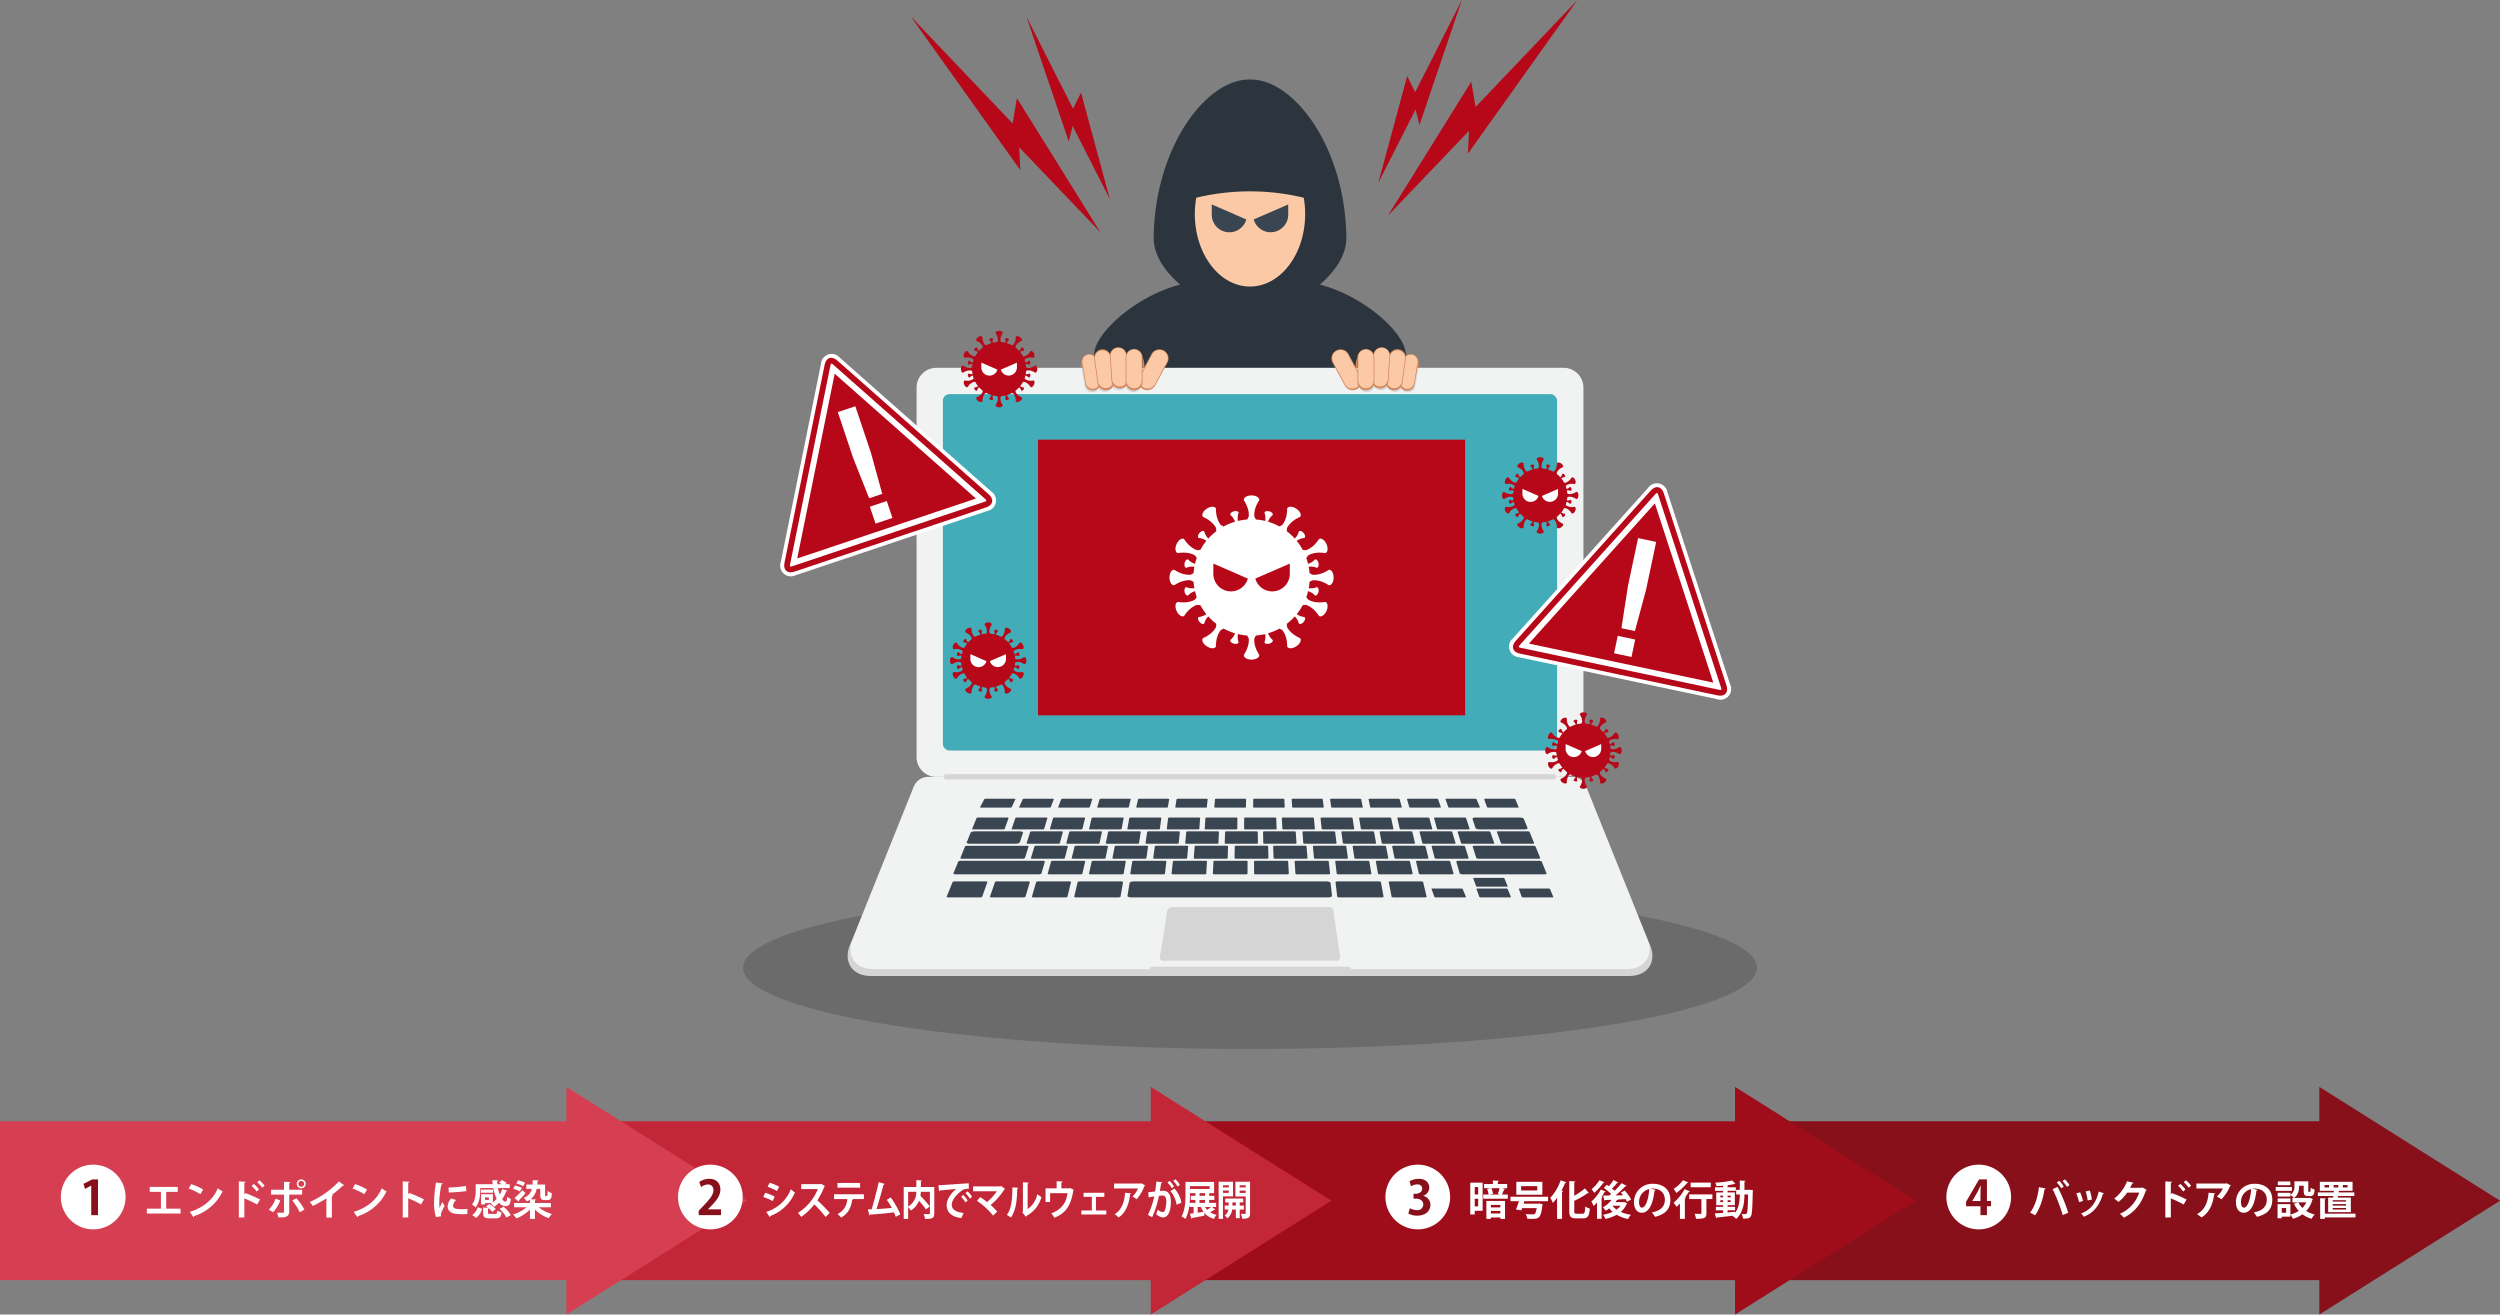 <svg height="530.12" viewBox="0 0 1008.19 530.12" width="1008.19" xmlns="http://www.w3.org/2000/svg" xmlns:xlink="http://www.w3.org/1999/xlink"><rect x="0" y="0" width="1008.19" height="530.12" fill="#808080" stroke="none"/><clipPath id="a"><path d="m0 0h1008.19v530.12h-1008.19z"/></clipPath><clipPath id="b"><path d="m0 0h1008.188v530.12h-1008.188z"/></clipPath><clipPath id="c"><path d="m299.663 357.494h408.862v65.534h-408.862z"/></clipPath><clipPath id="d"><path d="m547.747 148.375h24.266v9.861h-24.266z"/></clipPath><clipPath id="e"><path d="m436.176 148.375h24.265v9.861h-24.265z"/></clipPath><g clip-path="url(#a)"><g clip-path="url(#b)"><path d="m572.838 178.937-5.95-36.8c-1.1-8.654-17.31-22.927-34.6-27.351 6.313-5.539 10.759-12.027 10.663-19.125-.494-36.25-21.025-63.584-38.5-63.584-.117 0-.234 0-.352.006s-.234-.006-.352-.006c-17.48 0-38.01 27.334-38.5 63.584-.1 7.1 4.35 13.586 10.662 19.125-17.291 4.425-33.5 18.7-34.6 27.351l-5.95 36.8a3.374 3.374 0 0 0 -.037.732 2.976 2.976 0 0 0 1.063 2.391l12.732 11.178h109.962l12.733-11.178a2.977 2.977 0 0 0 1.063-2.389 3.33 3.33 0 0 0 -.037-.734" fill="#2c353e"/><path d="m504.094 115.555c-12.286 0-22.246-13.084-22.246-29.225a38.021 38.021 0 0 1 .576-6.593 92.61 92.61 0 0 1 43.34 0 38.018 38.018 0 0 1 .576 6.593c0 16.141-9.96 29.225-22.246 29.225" fill="#fbc9a6"/><path d="m512.413 93.659a7.118 7.118 0 0 0 7.1-7.1v-4.118l-13.92 6.059a7.12 7.12 0 0 0 6.82 5.161" fill="#394550"/><path d="m488.678 86.561a7.093 7.093 0 0 0 13.922 1.939l-13.922-6.06z" fill="#394550"/><g clip-path="url(#c)" opacity=".2"><path d="m708.525 390.261c0 18.1-91.524 32.767-204.429 32.767s-204.433-14.671-204.433-32.767 91.528-32.767 204.433-32.767 204.429 14.671 204.429 32.767" fill="#1a1819"/></g><path d="m664.918 379.816h-321.648l-.554 1.38c-2.739 6.817 1.03 12.393 8.375 12.393h306.009c7.345 0 11.114-5.576 8.375-12.393z" fill="#d5d5d5"/><path d="m664.33 378.527-24.73-61.542a6.37 6.37 0 0 0 -5.461-3.692h-260.088a6.371 6.371 0 0 0 -5.461 3.692l-16.367 40.725-8.365 20.817c-2.72 6.767 1.022 12.3 8.315 12.3h111.467l.066-.4c.053-.326.758-.589 1.575-.589h77.931c.816 0 1.508.263 1.545.589l.045.4h111.212c7.294 0 11.035-5.537 8.316-12.3" fill="#f1f2f2"/><path d="m7.956 0h253.009a7.956 7.956 0 0 1 7.956 7.956v149.044a7.956 7.956 0 0 1 -7.956 7.956h-253.008a7.957 7.957 0 0 1 -7.957-7.956v-149.044a7.956 7.956 0 0 1 7.956-7.956z" fill="#f1f2f2" transform="translate(369.633 148.336)"/><rect fill="#42adb8" height="143.742" rx="2.652" transform="translate(380.242 158.943)" width="247.704"/><path d="m539.084 387.449h-70.084a1.264 1.264 0 0 1 -1.248-1.464l2.955-18.46a2.053 2.053 0 0 1 2.027-1.728h63.214a1.805 1.805 0 0 1 1.785 1.543l2.708 18.565a1.368 1.368 0 0 1 -1.357 1.544" fill="#d5d5d5"/><g fill="#394550"><path d="m404.543 334.488h-12.043c-.3 0-.506-.09-.461-.2l1.786-4.4c.044-.108.318-.2.613-.2h11.833c.294 0 .5.088.463.2l-1.576 4.4c-.04.112-.315.2-.615.2"/><path d="m426.775 340.268h-12.295c-.306 0-.524-.093-.487-.21l1.464-4.591c.036-.112.309-.2.61-.2h12.076c.3 0 .52.091.49.2l-1.246 4.591c-.032.117-.306.21-.612.21"/><path d="m428.785 346.294h-12.558c-.313 0-.536-.1-.5-.22l1.466-4.787c.036-.118.314-.212.621-.212h12.33c.308 0 .532.094.5.212l-1.238 4.787c-.031.122-.31.22-.623.22"/><path d="m435.856 352.585h-12.833c-.32 0-.55-.1-.515-.231l1.382-4.995c.034-.124.316-.222.629-.222h12.6c.313 0 .545.1.518.222l-1.145 4.995c-.029.128-.312.231-.631.231"/><path d="m395.368 361.89h-13.079c-.347 0-.583-.114-.526-.256l2.4-5.931c.055-.136.375-.245.715-.245h12.8c.34 0 .576.109.528.245l-2.122 5.931c-.05.142-.373.256-.721.256"/><path d="m412.834 361.89h-13.079c-.347 0-.59-.114-.54-.256l2.06-5.931c.047-.136.361-.245.7-.245h12.8c.341 0 .584.109.544.245l-1.779 5.931c-.042.142-.358.256-.706.256"/><path d="m429.773 361.89h-13.079c-.348 0-.6-.114-.555-.256l1.726-5.931c.04-.136.348-.245.689-.245h12.8c.34 0 .589.109.556.245l-1.444 5.931c-.035.142-.344.256-.692.256"/><path d="m451.12 361.89h-17.258c-.4 0-.688-.13-.65-.292l1.374-5.86c.036-.155.38-.28.769-.28h16.889c.388 0 .682.125.655.28l-1.01 5.86c-.028.162-.372.292-.769.292"/><path d="m557.285 361.89h-17.257c-.4 0-.736-.13-.754-.292l-.692-5.86c-.018-.155.282-.28.67-.28h16.89c.388 0 .726.125.754.28l1.055 5.86c.029.162-.269.292-.666.292"/><path d="m574.756 361.89h-12.895c-.345 0-.646-.113-.673-.254l-1.133-5.935c-.026-.134.228-.243.566-.243h12.618c.339 0 .638.109.67.243l1.412 5.935c.034.141-.219.254-.565.254"/><path d="m535.723 361.89h-79.631c-.835 0-1.467-.273-1.412-.613l.854-5.229c.053-.327.759-.59 1.576-.59h77.93c.817 0 1.509.263 1.546.59l.58 5.229c.038.34-.609.613-1.443.613"/><path d="m452.52 352.585h-12.832c-.32 0-.556-.1-.528-.231l1.1-4.995c.027-.124.3-.222.616-.222h12.6c.313 0 .551.1.53.222l-.861 4.995c-.022.128-.3.231-.619.231"/><path d="m469.184 352.585h-12.832c-.32 0-.562-.1-.542-.231l.816-4.995c.02-.124.29-.222.6-.222h12.6c.313 0 .557.1.542.222l-.578 4.995c-.014.128-.285.231-.605.231"/><path d="m485.849 352.585h-12.833c-.319 0-.567-.1-.554-.231l.532-4.995c.013-.124.278-.222.592-.222h12.6c.313 0 .562.1.554.222l-.294 4.995c-.008.128-.272.231-.592.231"/><path d="m502.514 352.585h-12.833c-.32 0-.573-.1-.567-.231l.249-4.995c.006-.124.265-.222.579-.222h12.6c.314 0 .568.1.567.222l-.011 4.995c0 .128-.259.231-.579.231"/><path d="m519.179 352.585h-12.832c-.32 0-.58-.1-.581-.231l-.036-4.995c0-.124.255-.222.568-.222h12.6c.313 0 .573.1.579.222l.273 4.995c.008.128-.247.231-.566.231"/><path d="m535.843 352.585h-12.833c-.32 0-.584-.1-.593-.231l-.318-4.995c-.008-.124.241-.222.554-.222h12.595c.314 0 .579.1.592.222l.557 4.995c.013.128-.234.231-.554.231"/><path d="m552.508 352.585h-12.833c-.32 0-.591-.1-.606-.231l-.6-4.995c-.015-.124.227-.222.541-.222h12.6c.313 0 .584.1.6.222l.839 4.995c.021.128-.221.231-.54.231"/><path d="m569.173 352.585h-12.833c-.32 0-.6-.1-.619-.231l-.885-4.995c-.021-.124.215-.222.528-.222h12.6c.314 0 .591.1.617.222l1.122 4.995c.029.128-.207.231-.526.231"/><path d="m445.244 346.294h-12.558c-.312 0-.542-.1-.511-.22l1.191-4.787c.03-.118.3-.212.609-.212h12.325c.308 0 .538.094.513.212l-.963 4.787c-.025.122-.3.22-.611.22"/><path d="m461.7 346.294h-12.555c-.312 0-.547-.1-.524-.22l.918-4.787c.023-.118.29-.212.6-.212h12.33c.307 0 .542.094.525.212l-.69 4.787c-.017.122-.285.22-.6.22"/><path d="m478.163 346.294h-12.563c-.312 0-.553-.1-.536-.22l.643-4.787c.016-.118.279-.212.585-.212h12.33c.308 0 .548.094.538.212l-.415 4.787c-.012.122-.274.22-.586.22"/><path d="m494.521 346.294h-12.558c-.313 0-.558-.1-.55-.22l.373-4.787c.009-.118.266-.212.572-.212h12.331c.306 0 .553.094.549.212l-.144 4.787c0 .122-.261.22-.573.22"/><path d="m510.98 346.294h-12.558c-.313 0-.564-.1-.562-.22l.1-4.787c0-.118.253-.212.561-.212h12.329c.308 0 .559.094.562.212l.13 4.787c0 .122-.248.22-.56.22"/><path d="m526.734 346.294h-12.558c-.313 0-.569-.1-.575-.22l-.163-4.787c0-.118.242-.212.548-.212h12.331c.307 0 .563.094.573.212l.393 4.787c.009.122-.235.22-.549.22"/><path d="m543.042 346.294h-12.558c-.313 0-.575-.1-.587-.22l-.436-4.787c-.01-.118.23-.212.538-.212h12.33c.307 0 .569.094.585.212l.664 4.787c.017.122-.224.22-.536.22"/><path d="m559.35 346.294h-12.558c-.313 0-.581-.1-.6-.22l-.707-4.787c-.016-.118.218-.212.525-.212h12.33c.307 0 .575.094.6.212l.934 4.787c.024.122-.21.22-.522.22"/><path d="m575.557 346.294h-12.557c-.313 0-.587-.1-.612-.22l-.976-4.787c-.025-.118.206-.212.512-.212h12.331c.307 0 .58.094.61.212l1.2 4.787c.031.122-.2.22-.51.22"/><path d="m591.764 346.294h-12.558c-.312 0-.592-.1-.623-.22l-1.247-4.787c-.03-.118.194-.212.5-.212h12.33c.307 0 .586.094.622.212l1.475 4.787c.035.122-.187.22-.5.22"/><path d="m585.674 352.585h-12.832c-.32 0-.6-.1-.633-.231l-1.165-4.995c-.028-.124.2-.222.517-.222h12.594c.314 0 .6.1.63.222l1.4 4.995c.036.128-.194.231-.514.231"/><path d="m620.478 346.294h-24.249c-.43 0-.822-.135-.874-.3l-1.476-4.626c-.051-.161.249-.291.67-.291h23.811c.421 0 .816.13.881.291l1.891 4.626c.068.167-.224.3-.654.3"/><path d="m622.91 352.585h-33.23c-.505 0-.962-.163-1.021-.362l-1.37-4.735c-.055-.194.3-.351.8-.351h32.611c.5 0 .963.157 1.043.351l1.934 4.735c.082.2-.261.362-.767.362"/><path d="m412.464 346.294h-24.51c-.432 0-.726-.136-.659-.3l1.875-4.623c.066-.162.462-.293.885-.293h24.066c.423 0 .726.131.675.293l-1.456 4.623c-.052.167-.445.3-.876.3"/><path d="m418.984 352.585h-33.713c-.51 0-.856-.164-.774-.366l1.921-4.73c.079-.194.549-.352 1.049-.352h33.088c.5 0 .86.158.8.352l-1.349 4.73c-.058.2-.517.366-1.027.366"/><path d="m442.807 340.268h-12.3c-.307 0-.53-.093-.5-.21l1.2-4.591c.029-.112.3-.2.6-.2h12.083c.3 0 .525.091.5.2l-.985 4.591c-.025.117-.293.21-.6.21"/><path d="m458.74 340.268h-12.295c-.306 0-.535-.093-.511-.21l.943-4.591c.023-.112.286-.2.587-.2h12.076c.3 0 .53.091.512.2l-.724 4.591c-.019.117-.282.21-.588.21"/><path d="m474.773 340.268h-12.3c-.306 0-.54-.093-.523-.21l.682-4.591c.017-.112.274-.2.574-.2h12.077c.3 0 .535.091.524.2l-.463 4.591c-.012.117-.27.21-.576.21"/><path d="m490.8 340.268h-12.291c-.306 0-.546-.093-.535-.21l.42-4.591c.011-.112.263-.2.564-.2h12.076c.3 0 .54.091.536.2l-.2 4.591c0 .117-.257.21-.563.21"/><path d="m506.738 340.268h-12.3c-.306 0-.551-.093-.547-.21l.16-4.591c0-.112.251-.2.552-.2h12.076c.3 0 .545.091.548.2l.056 4.591c0 .117-.245.21-.55.21"/><path d="m522.31 340.268h-12.295c-.307 0-.558-.093-.559-.21l-.093-4.591c0-.112.239-.2.54-.2h12.077c.3 0 .55.091.559.2l.311 4.591c.008.117-.235.21-.54.21"/><path d="m538.473 340.268h-12.3c-.306 0-.561-.093-.571-.21l-.357-4.591c-.008-.112.228-.2.53-.2h12.075c.3 0 .556.091.571.2l.575 4.591c.014.117-.222.21-.528.21"/><path d="m554.439 340.268h-12.3c-.307 0-.567-.093-.583-.21l-.618-4.591c-.013-.112.219-.2.518-.2h12.077c.3 0 .561.091.582.2l.836 4.591c.02.117-.21.21-.517.21"/><path d="m570.142 340.268h-12.294c-.307 0-.573-.093-.6-.21l-.873-4.591c-.022-.112.205-.2.507-.2h12.075c.3 0 .566.091.593.2l1.091 4.591c.028.117-.2.21-.5.21"/><path d="m586.5 340.268h-12.291c-.308 0-.578-.093-.608-.21l-1.14-4.591c-.028-.112.194-.2.495-.2h12.076c.3 0 .571.091.605.2l1.358 4.591c.034.117-.185.21-.493.21"/><path d="m602.141 340.268h-12.295c-.307 0-.584-.093-.619-.21l-1.4-4.591c-.033-.112.182-.2.483-.2h12.076c.3 0 .577.091.617.2l1.613 4.591c.041.117-.175.21-.48.21"/><path d="m618.239 340.268h-12.3c-.307 0-.589-.093-.631-.21l-1.657-4.591c-.041-.112.171-.2.471-.2h12.078c.3 0 .582.091.628.2l1.875 4.591c.048.117-.163.21-.468.21"/><path d="m420.471 334.488h-12.042c-.3 0-.512-.09-.473-.2l1.531-4.4c.038-.108.307-.2.6-.2h11.832c.3 0 .508.088.475.2l-1.321 4.4c-.033.112-.3.2-.6.2"/><path d="m435.917 334.488h-12.043c-.3 0-.516-.09-.483-.2l1.284-4.4c.031-.108.3-.2.59-.2h11.835c.294 0 .512.088.486.2l-1.075 4.4c-.028.112-.293.2-.593.2"/><path d="m451.748 334.488h-12.048c-.3 0-.521-.09-.495-.2l1.031-4.4c.026-.108.285-.2.58-.2h11.832c.295 0 .518.088.5.2l-.822 4.4c-.021.112-.281.2-.581.2"/><path d="m467.186 334.488h-12.043c-.3 0-.527-.09-.507-.2l.785-4.4c.02-.108.273-.2.568-.2h11.833c.3 0 .523.088.508.2l-.575 4.4c-.015.112-.27.2-.569.2"/><path d="m483.106 334.488h-12.043c-.3 0-.531-.09-.518-.2l.531-4.4c.012-.108.262-.2.556-.2h11.834c.294 0 .527.088.519.2l-.321 4.4c-.009.112-.258.2-.558.2"/><path d="m498.407 334.488h-12.043c-.3 0-.537-.09-.53-.2l.286-4.4c.008-.108.252-.2.547-.2h11.833c.294 0 .532.088.53.2l-.076 4.4c0 .112-.248.2-.547.2"/><path d="m514.3 334.488h-12.04c-.3 0-.542-.09-.541-.2l.032-4.4c0-.108.241-.2.535-.2h11.833c.295 0 .538.088.541.2l.177 4.4c.006.112-.234.2-.535.2"/><path d="m529.749 334.488h-12.044c-.3 0-.547-.09-.553-.2l-.213-4.4c-.006-.108.229-.2.523-.2h11.833c.3 0 .543.088.553.2l.424 4.4c.01.112-.224.2-.523.2"/><path d="m545.612 334.488h-12.042c-.3 0-.553-.09-.565-.2l-.468-4.4c-.012-.108.217-.2.513-.2h11.833c.294 0 .547.088.564.2l.676 4.4c.018.112-.211.2-.511.2"/><path d="m561.444 334.488h-12.044c-.3 0-.558-.09-.576-.2l-.721-4.4c-.017-.108.207-.2.5-.2h11.833c.295 0 .552.088.574.2l.932 4.4c.024.112-.2.2-.5.2"/><path d="m577.114 334.488h-12.043c-.3 0-.563-.09-.587-.2l-.971-4.4c-.024-.108.2-.2.49-.2h11.833c.295 0 .557.088.586.2l1.181 4.4c.029.112-.189.2-.489.2"/><path d="m592.174 334.488h-12.043c-.3 0-.568-.09-.6-.2l-1.211-4.4c-.031-.108.185-.2.479-.2h11.832c.295 0 .562.088.6.2l1.422 4.4c.035.112-.179.2-.478.2"/><path d="m614.746 334.488h-18.011c-.833 0-1.592-.251-1.694-.559l-1.228-3.7c-.1-.3.484-.544 1.3-.544h17.7c.818 0 1.58.244 1.7.544l1.509 3.7c.126.308-.446.559-1.28.559"/><path d="m407.373 325.694h-11.693c-.292 0-.492-.066-.448-.15l1.734-3.278c.042-.078.308-.144.6-.144h11.484c.287 0 .488.066.45.144l-1.53 3.278c-.038.084-.306.15-.6.15"/><path d="m423.133 325.694h-11.694c-.291 0-.5-.066-.459-.15l1.487-3.278c.036-.078.3-.144.584-.144h11.489c.286 0 .493.066.461.144l-1.282 3.278c-.033.084-.3.15-.586.15"/><path d="m438.888 325.694h-11.694c-.291 0-.5-.066-.469-.15l1.247-3.278c.03-.078.287-.144.573-.144h11.49c.285 0 .5.066.471.144l-1.043 3.278c-.027.084-.284.15-.575.15"/><path d="m454.646 325.694h-11.693c-.291 0-.506-.066-.481-.15l1-3.278c.025-.078.277-.144.563-.144h11.49c.286 0 .5.066.482.144l-.8 3.278c-.021.084-.273.15-.564.15"/><path d="m470.4 325.694h-11.691c-.291 0-.512-.066-.493-.15l.763-3.278c.018-.078.265-.144.551-.144h11.49c.286 0 .507.066.493.144l-.559 3.278c-.014.084-.261.15-.552.15"/><path d="m486.161 325.694h-11.693c-.292 0-.517-.066-.5-.15l.515-3.278c.013-.078.256-.144.542-.144h11.485c.286 0 .512.066.5.144l-.311 3.278c-.008.084-.251.15-.542.15"/><path d="m501.915 325.694h-11.693c-.291 0-.522-.066-.515-.15l.278-3.278c.007-.078.245-.144.53-.144h11.49c.286 0 .517.066.516.144l-.075 3.278c0 .084-.24.15-.531.15"/><path d="m517.589 325.694h-11.694c-.291 0-.526-.066-.526-.15l.032-3.278c0-.078.233-.144.52-.144h11.489c.287 0 .522.066.525.144l.173 3.278c.005.084-.227.15-.519.15"/><path d="m533.328 325.694h-11.694c-.29 0-.531-.066-.537-.15l-.207-3.278c-.006-.078.222-.144.509-.144h11.489c.286 0 .526.066.537.144l.411 3.278c.01.084-.217.15-.508.15"/><path d="m549.086 325.694h-11.692c-.292 0-.536-.066-.549-.15l-.454-3.278c-.011-.078.213-.144.5-.144h11.489c.286 0 .531.066.547.144l.657 3.278c.017.084-.205.15-.5.15"/><path d="m564.846 325.694h-11.7c-.291 0-.541-.066-.557-.15l-.7-3.278c-.017-.078.2-.144.487-.144h11.49c.286 0 .536.066.557.144l.9 3.278c.023.084-.2.15-.485.15"/><path d="m580.6 325.694h-11.69c-.292 0-.546-.066-.571-.15l-.942-3.278c-.024-.078.189-.144.476-.144h11.489c.286 0 .541.066.569.144l1.146 3.278c.029.084-.182.15-.474.15"/><path d="m596.355 325.694h-11.694c-.291 0-.551-.066-.582-.15l-1.175-3.278c-.029-.078.18-.144.467-.144h11.488c.286 0 .546.066.579.144l1.381 3.278c.034.084-.173.15-.464.15"/><path d="m607.563 357.585h-11.694c-.291 0-.551-.067-.58-.15l-1.177-3.277c-.029-.08.18-.145.466-.145h11.488c.287 0 .547.065.58.145l1.38 3.277c.034.083-.173.15-.463.15"/><path d="m608.874 361.89h-11.694c-.291 0-.551-.066-.582-.15l-1.175-3.276c-.029-.08.18-.146.466-.146h11.489c.286 0 .546.066.579.146l1.381 3.276c.034.084-.174.15-.464.15"/><path d="m590.745 361.89h-11.694c-.291 0-.55-.066-.581-.15l-1.176-3.276c-.029-.08.18-.146.466-.146h11.489c.286 0 .546.066.579.146l1.38 3.276c.035.084-.172.15-.463.15"/><path d="m625.966 361.89h-11.694c-.291 0-.551-.066-.581-.15l-1.175-3.276c-.03-.08.179-.146.465-.146h11.489c.285 0 .546.066.579.146l1.38 3.276c.034.084-.172.15-.463.15"/><path d="m611.979 325.694h-11.692c-.292 0-.552-.066-.581-.15l-1.177-3.278c-.029-.078.18-.144.465-.144h11.489c.286 0 .547.066.58.144l1.38 3.278c.035.084-.173.15-.464.15"/><path d="m409.544 340.268h-18.389c-.851 0-1.434-.261-1.3-.584l1.563-3.854c.126-.313.906-.566 1.742-.566h18.062c.835 0 1.429.253 1.326.566l-1.269 3.854c-.106.323-.881.584-1.732.584"/></g><path d="m.531 0h245.582a.53.53 0 0 1 .53.53v1.062a.53.53 0 0 1 -.53.53h-245.582a.531.531 0 0 1 -.531-.531v-1.06a.531.531 0 0 1 .531-.531z" fill="#d5d5d5" transform="translate(380.773 312.224)"/><path d="m465.913 155.418.163-.3 4.59-8.549.164-.305a3.685 3.685 0 0 0 -6.493-3.485l-.163.3-4.59 8.549-.163.3a3.684 3.684 0 0 0 6.492 3.486" fill="#d3885d"/><path d="m461.246 156.322a3.361 3.361 0 0 1 -1.367-4.536l4.754-8.853a3.349 3.349 0 1 1 5.9 3.169l-4.754 8.853a3.359 3.359 0 0 1 -4.535 1.367" fill="#fbc9a6"/><path d="m542.275 155.418-.163-.3-4.59-8.549-.164-.305a3.685 3.685 0 0 1 6.493-3.485l.163.3 4.59 8.549.163.3a3.684 3.684 0 0 1 -6.492 3.486" fill="#d3885d"/><path d="m546.942 156.322a3.361 3.361 0 0 0 1.367-4.536l-4.754-8.853a3.349 3.349 0 1 0 -5.9 3.169l4.754 8.853a3.359 3.359 0 0 0 4.535 1.367" fill="#fbc9a6"/><g clip-path="url(#d)" opacity=".25"><path d="m567.245 158.193a3.045 3.045 0 0 1 -2.086-1.412 3.4 3.4 0 0 1 -5.7-.606 3.393 3.393 0 0 1 -5.219-.05 3.4 3.4 0 0 1 -6.5-1.426v-6.323h24.265l-1.168 6.878-.047.283-.027.154a3.06 3.06 0 0 1 -3.525 2.5" fill="#808286"/></g><path d="m569.769 148.375c-.013-.218-.021-.441-.021-.67 0-2.1.561-3.795 1.252-3.795s1.252 1.7 1.252 3.795c0 .229-.008.452-.021.67z" fill="#d3885d"/><path d="m564.434 153.957.026-.154.048-.282 1.321-7.782.026-.154.048-.283a3.057 3.057 0 0 1 6.027 1.024l-.048.282-.026.154-1.321 7.782-.048.282-.026.154a3.057 3.057 0 1 1 -6.027-1.023" fill="#d3885d"/><path d="m567.057 156.771a2.785 2.785 0 0 0 3.2-2.274l1.4-8.218a2.779 2.779 0 1 0 -5.479-.93l-1.4 8.218a2.787 2.787 0 0 0 2.276 3.2" fill="#fbc9a6"/><path d="m558.823 153.461.025-.172.044-.317 1.236-8.71.025-.172.044-.317a3.407 3.407 0 1 1 6.746.958l-.045.316-.024.173-1.236 8.71-.045.316-.024.172a3.407 3.407 0 1 1 -6.746-.957" fill="#d3885d"/><path d="m561.83 156.517a3.105 3.105 0 0 0 3.5-2.631l1.306-9.2a3.1 3.1 0 0 0 -6.133-.87l-1.305 9.2a3.106 3.106 0 0 0 2.631 3.5" fill="#fbc9a6"/><path d="m553.164 153.034.011-.173.021-.319.575-8.779.011-.173.021-.319a3.407 3.407 0 0 1 6.8.444l-.021.319-.012.174-.574 8.779-.021.319-.011.173a3.407 3.407 0 1 1 -6.8-.445" fill="#d3885d"/><path d="m556.393 155.855a3.107 3.107 0 0 0 3.293-2.888l.606-9.271a3.1 3.1 0 1 0 -6.181-.4l-.606 9.271a3.106 3.106 0 0 0 2.888 3.292" fill="#fbc9a6"/><path d="m547.437 153.988v-9.788a3.406 3.406 0 1 1 6.813 0v9.784a3.406 3.406 0 1 1 -6.813 0" fill="#d3885d"/><path d="m550.844 156.592a3.107 3.107 0 0 0 3.1-3.1v-9.292a3.1 3.1 0 1 0 -6.194 0v9.291a3.107 3.107 0 0 0 3.1 3.1" fill="#fbc9a6"/><path d="m546.633 148.375c0-.023-.005-.044-.007-.068a13.552 13.552 0 0 1 .861-4.682l-.034 4.682-.024.068z" fill="#d3885d"/><g clip-path="url(#e)" opacity=".25"><path d="m440.943 158.193a3.045 3.045 0 0 0 2.086-1.412 3.4 3.4 0 0 0 5.7-.606 3.393 3.393 0 0 0 5.219-.05 3.4 3.4 0 0 0 6.5-1.426v-6.323h-24.272l1.168 6.878.047.283.027.154a3.06 3.06 0 0 0 3.525 2.5" fill="#808286"/></g><path d="m438.42 148.375c.013-.218.021-.441.021-.67 0-2.1-.561-3.795-1.252-3.795s-1.252 1.7-1.252 3.795c0 .229.008.452.021.67z" fill="#d3885d"/><path d="m443.755 153.957-.026-.154-.048-.282-1.321-7.782-.026-.154-.048-.283a3.057 3.057 0 0 0 -6.027 1.024l.048.282.026.154 1.321 7.782.048.282.026.154a3.057 3.057 0 0 0 6.027-1.023" fill="#d3885d"/><path d="m441.132 156.771a2.785 2.785 0 0 1 -3.2-2.274l-1.4-8.218a2.779 2.779 0 1 1 5.479-.93l1.4 8.218a2.787 2.787 0 0 1 -2.275 3.2" fill="#fbc9a6"/><path d="m449.365 153.461-.025-.172-.044-.317-1.236-8.71-.025-.172-.044-.317a3.407 3.407 0 0 0 -6.746.958l.045.316.024.173 1.236 8.71.045.316.024.172a3.407 3.407 0 1 0 6.746-.957" fill="#d3885d"/><path d="m446.358 156.517a3.105 3.105 0 0 1 -3.5-2.631l-1.306-9.2a3.1 3.1 0 0 1 6.133-.87l1.305 9.2a3.106 3.106 0 0 1 -2.631 3.5" fill="#fbc9a6"/><path d="m455.025 153.034-.012-.173-.021-.319-.575-8.779-.011-.173-.021-.319a3.407 3.407 0 0 0 -6.8.444l.021.319.012.174.574 8.779.021.319.011.173a3.407 3.407 0 0 0 6.8-.445" fill="#d3885d"/><path d="m451.8 155.855a3.107 3.107 0 0 1 -3.293-2.888l-.607-9.267a3.1 3.1 0 1 1 6.181-.4l.606 9.271a3.106 3.106 0 0 1 -2.888 3.292" fill="#fbc9a6"/><path d="m460.751 153.988v-9.788a3.407 3.407 0 1 0 -6.813 0v9.784a3.407 3.407 0 1 0 6.813 0" fill="#d3885d"/><path d="m457.345 156.592a3.107 3.107 0 0 1 -3.1-3.1v-9.292a3.1 3.1 0 1 1 6.194 0v9.291a3.106 3.106 0 0 1 -3.1 3.1" fill="#fbc9a6"/><path d="m461.555 148.375c0-.023.005-.044.007-.068a13.552 13.552 0 0 0 -.861-4.682l.034 4.682.024.068z" fill="#d3885d"/><path d="m612.548 265.052a4.312 4.312 0 0 1 -2.473-7.576l54.538-60.7a4.312 4.312 0 0 1 7.8 1.649l25.3 77.579a4.311 4.311 0 0 1 -5.327 5.927z" fill="#fff"/><path d="m692.7 280.442c2.867.606 4.467-1.178 3.56-3.961l-25.3-77.581c-.908-2.784-3.253-3.28-5.212-1.1l-54.538 60.7c-1.956 2.179-1.214 4.458 1.654 5.064z" fill="#b60818"/><path d="m613.349 261.265a1.616 1.616 0 0 1 -.9-.4 2.131 2.131 0 0 1 .506-.8l54.538-60.7a1.634 1.634 0 0 1 .794-.582 2.163 2.163 0 0 1 .445.844l25.3 77.578a1.617 1.617 0 0 1 .106.977 2.155 2.155 0 0 1 -.954-.036z" fill="#fff"/><path d="m616.566 259.55 50.8-56.539 23.563 72.266z" fill="#b60818"/><path d="m653.883 253.343 2.622-16.979 4.095-19.364 7.3 1.543-4.1 19.369-4.48 16.585zm5.55 4.569-1.487 7.031-7.032-1.487 1.486-7.031z" fill="#fff"/><path d="m636.148 0-44.165 61.949.438-9.195-32.736 34.26 33.647-54.087 1.743 10.206z" fill="#b60818"/><path d="m589.536 0-17.107 50.418-1.56-6.251-15.03 29.558 11.644-43.025 3.225 6.487z" fill="#b60818"/><path d="m367.289 6.644 44.165 61.949-.438-9.195 32.736 34.26-33.652-54.087-1.743 10.206z" fill="#b60818"/><path d="m413.9 6.644 17.107 50.418 1.56-6.251 15.033 29.558-11.646-43.028-3.225 6.487z" fill="#b60818"/><path d="m398.192 206.055a4.312 4.312 0 0 0 1.587-7.81l-61.145-54.034a4.312 4.312 0 0 0 -7.557 2.533l-16.223 79.97a4.312 4.312 0 0 0 5.972 5.277z" fill="#fff"/><path d="m320.341 230.544c-2.779.932-4.572-.657-3.992-3.527l16.223-79.97c.582-2.87 2.855-3.632 5.051-1.693l61.145 54.034c2.193 1.94 1.717 4.289-1.061 5.221z" fill="#b60818"/><path d="m396.961 202.385a1.618 1.618 0 0 0 .849-.5 2.15 2.15 0 0 0 -.6-.742l-61.145-54.032a1.619 1.619 0 0 0 -.855-.487 2.136 2.136 0 0 0 -.345.889l-16.223 79.969a1.614 1.614 0 0 0 .006.983 2.169 2.169 0 0 0 .943-.146z" fill="#fff"/><path d="m393.569 201.051-56.959-50.333-15.11 74.493z" fill="#b60818"/><path d="m350.513 200.936-6.354-15.962-6.292-18.77 7.072-2.371 6.292 18.77 4.554 16.566zm7.1 1.124 2.284 6.814-6.815 2.284-2.284-6.813z" fill="#fff"/><path d="m0 0h172.245v111.178h-172.245z" fill="#b60818" transform="translate(418.609 177.302)"/><path d="m473.4 229.78a.467.467 0 0 1 .259.065c3.715 2.442 6.565 1.9 6.565 1.9l1.113-.608a23.72 23.72 0 0 1 .335-2.589 6.005 6.005 0 0 0 -3.2.413.259.259 0 0 1 -.148.007c-.527-.115-.8-.953-.6-1.875a.029.029 0 0 1 0-.013.044.044 0 0 0 0-.017c.2-.918.786-1.575 1.314-1.462a.29.29 0 0 1 .135.067 6.013 6.013 0 0 0 2.75 1.69 23.744 23.744 0 0 1 .711-2.376l-.762-1s-2.383-1.658-6.769-.938a.494.494 0 0 1 -.264-.046c-.892-.4-1.055-1.982-.361-3.538 0-.009.008-.017.011-.026a.175.175 0 0 0 .011-.025c.693-1.556 1.978-2.5 2.87-2.1a.463.463 0 0 1 .21.164c2.4 3.744 5.227 4.408 5.227 4.408l1.252-.1a23.26 23.26 0 0 1 2.444-3.66 5.994 5.994 0 0 0 -3.02-1.168.243.243 0 0 1 -.131-.067c-.41-.35-.249-1.215.363-1.931a.063.063 0 0 1 .011-.013s0-.007.008-.008c.612-.72 1.44-1.015 1.852-.663a.249.249 0 0 1 .086.118 6.061 6.061 0 0 0 1.624 2.8 23.671 23.671 0 0 1 3.216-2.96l-.1-1.259s-1.1-2.688-5.168-4.472a.5.5 0 0 1 -.194-.183c-.532-.818.194-2.235 1.623-3.162l.023-.016a.106.106 0 0 1 .023-.017c1.431-.927 3.019-1.015 3.549-.195a.47.47 0 0 1 .089.252c-.029 4.445 1.982 6.539 1.982 6.539l1.107.6a23.211 23.211 0 0 1 4.622-1.919 6.07 6.07 0 0 0 -1.833-2.677.249.249 0 0 1 -.073-.127c-.139-.524.485-1.142 1.395-1.387.005 0 .01 0 .014-.006h.015c.91-.244 1.762-.02 1.9.5a.245.245 0 0 1 0 .147 6.054 6.054 0 0 0 -.248 3.233 23.516 23.516 0 0 1 3.723-.579l.608-1.112s.544-2.85-1.9-6.564a.474.474 0 0 1 -.065-.261c0-.977 1.382-1.769 3.087-1.769h.052c1.706 0 3.084.792 3.084 1.769a.482.482 0 0 1 -.063.261c-2.443 3.714-1.9 6.564-1.9 6.564l.608 1.112a23.486 23.486 0 0 1 3.722.579 6.03 6.03 0 0 0 -.247-3.233.284.284 0 0 1 0-.147c.14-.523.99-.747 1.9-.5h.013a.053.053 0 0 0 .016.006c.91.245 1.533.863 1.393 1.387a.234.234 0 0 1 -.071.127 6.039 6.039 0 0 0 -1.83 2.677 23.259 23.259 0 0 1 4.619 1.919l1.108-.6s2.01-2.094 1.982-6.539a.475.475 0 0 1 .087-.252c.532-.82 2.12-.732 3.549.195.008.007.015.009.024.017l.023.016c1.431.927 2.155 2.344 1.624 3.162a.531.531 0 0 1 -.193.183c-4.074 1.784-5.171 4.472-5.171 4.472l-.1 1.259a23.485 23.485 0 0 1 3.22 2.962 6.039 6.039 0 0 0 1.624-2.8.265.265 0 0 1 .089-.118c.41-.352 1.237-.057 1.849.663a.029.029 0 0 1 .011.008c0 .005.007.008.011.013.611.716.774 1.581.364 1.931a.258.258 0 0 1 -.134.067 6.023 6.023 0 0 0 -3.021 1.168 23.485 23.485 0 0 1 2.442 3.66l1.254.1s2.825-.664 5.221-4.408a.491.491 0 0 1 .213-.164c.892-.4 2.178.541 2.868 2.1a.114.114 0 0 1 .011.025c.005.009.01.017.014.026.689 1.556.53 3.14-.362 3.538a.5.5 0 0 1 -.262.046c-4.388-.72-6.772.938-6.772.938l-.761 1a23.134 23.134 0 0 1 .708 2.375 6.036 6.036 0 0 0 2.755-1.69.291.291 0 0 1 .133-.065c.528-.113 1.117.541 1.314 1.462v.014l.005.015c.2.923-.071 1.761-.6 1.876a.255.255 0 0 1 -.147-.007 6.038 6.038 0 0 0 -3.2-.408 24.225 24.225 0 0 1 .335 2.589l1.111.608s2.852.543 6.564-1.9a.461.461 0 0 1 .258-.065c.977 0 1.769 1.38 1.769 3.086v.053c0 1.7-.792 3.086-1.769 3.086a.478.478 0 0 1 -.258-.064c-3.712-2.445-6.564-1.9-6.564-1.9l-1.111.606a23.377 23.377 0 0 1 -.333 2.558 6 6 0 0 0 3.2-.41.275.275 0 0 1 .147-.006c.529.113.8.953.6 1.874l-.005.015v.013c-.2.922-.786 1.575-1.314 1.461a.256.256 0 0 1 -.133-.064 6.048 6.048 0 0 0 -2.747-1.691 23.582 23.582 0 0 1 -.716 2.407l.763 1s2.382 1.66 6.77.937a.467.467 0 0 1 .262.048c.892.4 1.051 1.982.362 3.536a.11.11 0 0 1 -.014.024.075.075 0 0 1 -.011.028c-.69 1.555-1.976 2.494-2.868 2.1a.488.488 0 0 1 -.21-.161c-2.4-3.745-5.224-4.406-5.224-4.406l-1.254.1a23.559 23.559 0 0 1 -2.426 3.639 6.042 6.042 0 0 0 3.009 1.155.285.285 0 0 1 .13.067c.41.351.247 1.216-.362 1.931-.005.006-.01.007-.011.014s-.007.007-.011.009c-.61.718-1.441 1.015-1.851.663a.253.253 0 0 1 -.086-.12 6.051 6.051 0 0 0 -1.61-2.788 23.42 23.42 0 0 1 -3.235 2.979l.1 1.26s1.1 2.688 5.171 4.468a.51.51 0 0 1 .193.182c.531.821-.193 2.239-1.624 3.165a.11.11 0 0 1 -.024.013l-.023.016c-1.429.927-3.017 1.018-3.549.2a.474.474 0 0 1 -.087-.249c.028-4.446-1.982-6.541-1.982-6.541l-1.108-.6a23.289 23.289 0 0 1 -4.61 1.919 6.062 6.062 0 0 0 1.821 2.645.26.26 0 0 1 .069.129c.14.522-.483 1.142-1.393 1.387h-.014-.013c-.913.246-1.763.019-1.9-.5a.246.246 0 0 1 0-.147 6.058 6.058 0 0 0 .253-3.2 23.621 23.621 0 0 1 -3.73.579l-.608 1.112s-.542 2.85 1.9 6.565a.469.469 0 0 1 .063.256c0 .978-1.378 1.77-3.084 1.77h-.052c-1.7 0-3.087-.792-3.087-1.77a.461.461 0 0 1 .065-.256c2.445-3.715 1.9-6.565 1.9-6.565l-.608-1.112a23.59 23.59 0 0 1 -3.729-.579 6.076 6.076 0 0 0 .252 3.2.245.245 0 0 1 0 .147c-.139.523-.991.75-1.9.5h-.014-.014c-.91-.245-1.533-.865-1.394-1.387a.287.287 0 0 1 .07-.129 6.057 6.057 0 0 0 1.825-2.644 23.319 23.319 0 0 1 -4.612-1.92l-1.107.6s-2.011 2.1-1.984 6.541a.461.461 0 0 1 -.089.249c-.53.822-2.118.731-3.549-.2-.008 0-.014-.011-.023-.016a.133.133 0 0 1 -.023-.013c-1.429-.926-2.155-2.344-1.623-3.165a.479.479 0 0 1 .194-.182c4.072-1.78 5.168-4.468 5.168-4.468l.1-1.26a23.612 23.612 0 0 1 -3.232-2.977 6.048 6.048 0 0 0 -1.608 2.786.266.266 0 0 1 -.088.12c-.41.352-1.24.055-1.852-.663 0 0 0-.009-.006-.009a.153.153 0 0 1 -.013-.014c-.612-.715-.774-1.58-.363-1.931a.275.275 0 0 1 .133-.067 6.046 6.046 0 0 0 3.006-1.154 23.531 23.531 0 0 1 -2.428-3.64l-1.252-.1s-2.825.661-5.227 4.406a.478.478 0 0 1 -.209.161c-.892.4-2.179-.542-2.871-2.1 0-.008-.005-.019-.01-.028l-.011-.024c-.694-1.554-.531-3.14.361-3.536a.467.467 0 0 1 .264-.048c4.384.723 6.767-.937 6.767-.937l.763-1a23.318 23.318 0 0 1 -.715-2.407 6.053 6.053 0 0 0 -2.745 1.688.255.255 0 0 1 -.135.064c-.528.114-1.114-.539-1.314-1.462a.039.039 0 0 0 0-.016v-.011c-.2-.924.072-1.761.6-1.874a.316.316 0 0 1 .148 0 6.043 6.043 0 0 0 3.2.412 23.4 23.4 0 0 1 -.331-2.56l-1.113-.606s-2.85-.545-6.565 1.9a.484.484 0 0 1 -.259.064c-.977 0-1.769-1.382-1.769-3.086v-.053c0-1.706.792-3.086 1.769-3.086" fill="#fff"/><path d="m513.051 238.5a7.118 7.118 0 0 0 7.1-7.1v-4.121l-13.917 6.057a7.119 7.119 0 0 0 6.82 5.161" fill="#b60818"/><path d="m489.315 231.4a7.093 7.093 0 0 0 13.917 1.936l-13.917-6.057z" fill="#b60818"/><path d="m623.962 301.237a.219.219 0 0 1 .121.03 4.494 4.494 0 0 0 3.057.885l.518-.283a11.125 11.125 0 0 1 .156-1.206 2.8 2.8 0 0 0 -1.493.192.118.118 0 0 1 -.068 0c-.246-.053-.371-.444-.279-.873v-.006-.008c.092-.428.366-.733.612-.681a.134.134 0 0 1 .062.031 2.8 2.8 0 0 0 1.281.787 10.856 10.856 0 0 1 .331-1.106l-.355-.464a4.484 4.484 0 0 0 -3.152-.437.219.219 0 0 1 -.123-.022c-.415-.185-.491-.923-.168-1.647l.005-.012.005-.012c.323-.725.921-1.162 1.337-.976a.208.208 0 0 1 .1.076 4.506 4.506 0 0 0 2.434 2.053l.584-.047a10.794 10.794 0 0 1 1.138-1.7 2.8 2.8 0 0 0 -1.407-.544.114.114 0 0 1 -.061-.031c-.191-.163-.115-.566.169-.9l.006-.006c.285-.335.671-.473.863-.309a.129.129 0 0 1 .04.055 2.827 2.827 0 0 0 .756 1.3 11 11 0 0 1 1.5-1.379l-.044-.586a4.5 4.5 0 0 0 -2.407-2.083.224.224 0 0 1 -.09-.085c-.248-.38.09-1.04.755-1.472l.011-.007.011-.008c.666-.432 1.406-.473 1.652-.091a.22.22 0 0 1 .042.117 4.48 4.48 0 0 0 .923 3.045l.515.278a10.9 10.9 0 0 1 2.152-.894 2.815 2.815 0 0 0 -.853-1.246.11.11 0 0 1 -.034-.059c-.065-.244.225-.532.649-.646h.007.007c.424-.114.82-.01.885.234a.112.112 0 0 1 0 .068 2.822 2.822 0 0 0 -.115 1.506 10.977 10.977 0 0 1 1.734-.27l.283-.517a4.494 4.494 0 0 0 -.886-3.058.217.217 0 0 1 -.03-.121c0-.455.644-.824 1.438-.824h.024c.794 0 1.436.369 1.436.824a.217.217 0 0 1 -.03.121 4.5 4.5 0 0 0 -.885 3.058l.283.517a10.977 10.977 0 0 1 1.734.27 2.812 2.812 0 0 0 -.115-1.506.122.122 0 0 1 0-.068c.065-.244.461-.348.885-.234h.006.007c.424.114.714.4.649.646a.109.109 0 0 1 -.033.059 2.811 2.811 0 0 0 -.852 1.246 10.914 10.914 0 0 1 2.151.894l.516-.278a4.487 4.487 0 0 0 .923-3.045.227.227 0 0 1 .041-.117c.248-.382.987-.341 1.653.091l.011.008.011.007c.666.432 1 1.092.756 1.472a.237.237 0 0 1 -.09.085 4.5 4.5 0 0 0 -2.408 2.083l-.045.586a10.9 10.9 0 0 1 1.5 1.38 2.817 2.817 0 0 0 .757-1.306.131.131 0 0 1 .041-.055c.191-.164.576-.026.861.309h.005l.005.006c.285.333.361.736.17.9a.12.12 0 0 1 -.063.031 2.811 2.811 0 0 0 -1.406.544 10.954 10.954 0 0 1 1.137 1.7l.584.047a4.5 4.5 0 0 0 2.445-2.053.22.22 0 0 1 .1-.076c.415-.186 1.014.251 1.336.976l.005.012.006.012c.321.724.247 1.462-.169 1.647a.225.225 0 0 1 -.122.022 4.488 4.488 0 0 0 -3.153.437l-.355.464a10.594 10.594 0 0 1 .33 1.106 2.8 2.8 0 0 0 1.283-.787.138.138 0 0 1 .062-.03c.246-.052.52.252.612.681v.006.008c.092.429-.034.82-.28.873a.117.117 0 0 1 -.068 0 2.806 2.806 0 0 0 -1.492-.19 11.666 11.666 0 0 1 .156 1.206l.517.283a4.493 4.493 0 0 0 3.057-.885.213.213 0 0 1 .12-.03c.455 0 .824.643.824 1.437v.025c0 .793-.369 1.437-.824 1.437a.222.222 0 0 1 -.12-.03 4.486 4.486 0 0 0 -3.057-.885l-.517.282a11.128 11.128 0 0 1 -.155 1.192 2.793 2.793 0 0 0 1.491-.191.126.126 0 0 1 .068 0c.246.053.372.444.28.873v.007.006c-.092.429-.366.733-.612.68a.113.113 0 0 1 -.062-.03 2.815 2.815 0 0 0 -1.279-.788 10.805 10.805 0 0 1 -.334 1.121l.356.465a4.481 4.481 0 0 0 3.152.436.218.218 0 0 1 .122.023c.416.184.49.922.169 1.646l-.006.011-.005.013c-.322.724-.921 1.162-1.336.977a.232.232 0 0 1 -.1-.075 4.492 4.492 0 0 0 -2.433-2.052l-.584.047a10.988 10.988 0 0 1 -1.13 1.7 2.825 2.825 0 0 0 1.4.538.131.131 0 0 1 .061.031c.191.163.115.566-.169.9l-.005.006-.005.005c-.284.334-.671.472-.862.309a.13.13 0 0 1 -.04-.056 2.813 2.813 0 0 0 -.749-1.3 10.953 10.953 0 0 1 -1.507 1.388l.045.586a4.488 4.488 0 0 0 2.408 2.081.237.237 0 0 1 .09.085c.247.383-.09 1.043-.756 1.474l-.011.006-.011.007c-.666.432-1.405.474-1.653.092a.227.227 0 0 1 -.041-.116 4.488 4.488 0 0 0 -.923-3.046l-.516-.279a10.9 10.9 0 0 1 -2.147.894 2.829 2.829 0 0 0 .848 1.232.126.126 0 0 1 .032.061c.065.243-.225.531-.649.645h-.006-.006c-.425.115-.821.009-.886-.234a.109.109 0 0 1 0-.069 2.826 2.826 0 0 0 .118-1.491 11.04 11.04 0 0 1 -1.738.269l-.283.518a4.5 4.5 0 0 0 .885 3.057.212.212 0 0 1 .03.119c0 .455-.642.824-1.436.824h-.024c-.794 0-1.438-.369-1.438-.824a.212.212 0 0 1 .03-.119 4.491 4.491 0 0 0 .886-3.057l-.283-.518a11.01 11.01 0 0 1 -1.737-.269 2.834 2.834 0 0 0 .117 1.491.115.115 0 0 1 0 .069c-.065.243-.461.349-.886.234h-.007-.007c-.423-.114-.713-.4-.648-.645a.136.136 0 0 1 .032-.061 2.82 2.82 0 0 0 .85-1.232 10.86 10.86 0 0 1 -2.148-.894l-.515.279a4.485 4.485 0 0 0 -.924 3.046.212.212 0 0 1 -.042.116c-.246.382-.986.34-1.652-.092l-.011-.007-.011-.006c-.665-.431-1-1.091-.755-1.474a.224.224 0 0 1 .09-.085 4.488 4.488 0 0 0 2.407-2.081l.044-.586a10.989 10.989 0 0 1 -1.505-1.387 2.82 2.82 0 0 0 -.749 1.3.134.134 0 0 1 -.041.056c-.191.163-.578.025-.863-.309v-.005-.006c-.286-.333-.361-.736-.169-.9a.122.122 0 0 1 .061-.031 2.815 2.815 0 0 0 1.4-.538 11.014 11.014 0 0 1 -1.13-1.7l-.584-.047a4.5 4.5 0 0 0 -2.434 2.052.227.227 0 0 1 -.1.075c-.416.185-1.015-.253-1.337-.977l-.005-.013-.005-.011c-.323-.724-.247-1.462.168-1.646a.219.219 0 0 1 .123-.023 4.479 4.479 0 0 0 3.151-.436l.355-.465a10.781 10.781 0 0 1 -.332-1.121 2.819 2.819 0 0 0 -1.279.786.11.11 0 0 1 -.062.03c-.246.053-.52-.251-.612-.681v-.007-.005c-.092-.43.033-.82.279-.873a.138.138 0 0 1 .068 0 2.8 2.8 0 0 0 1.491.191 10.837 10.837 0 0 1 -.154-1.192l-.518-.282a4.487 4.487 0 0 0 -3.057.885.228.228 0 0 1 -.121.03c-.455 0-.824-.644-.824-1.437v-.025c0-.794.369-1.437.824-1.437" fill="#b60818"/><path d="m642.429 305.3a3.314 3.314 0 0 0 3.3-3.3v-1.919l-6.481 2.821a3.316 3.316 0 0 0 3.176 2.4" fill="#fff"/><path d="m631.375 301.992a3.3 3.3 0 0 0 6.481.9l-6.481-2.821z" fill="#fff"/><path d="m606.55 198.337a.219.219 0 0 1 .121.031 4.489 4.489 0 0 0 3.057.884l.518-.282a11.14 11.14 0 0 1 .156-1.206 2.8 2.8 0 0 0 -1.493.191.117.117 0 0 1 -.068 0c-.246-.054-.371-.444-.279-.873v-.006-.008c.092-.428.365-.733.611-.681a.138.138 0 0 1 .063.031 2.783 2.783 0 0 0 1.281.786 10.82 10.82 0 0 1 .331-1.1l-.355-.464a4.484 4.484 0 0 0 -3.152-.437.218.218 0 0 1 -.123-.022c-.415-.185-.491-.923-.168-1.647l.005-.012.005-.012c.323-.725.921-1.163 1.337-.976a.208.208 0 0 1 .1.076 4.507 4.507 0 0 0 2.434 2.053l.584-.047a10.748 10.748 0 0 1 1.138-1.7 2.809 2.809 0 0 0 -1.407-.545.106.106 0 0 1 -.061-.03c-.191-.164-.115-.566.169-.9l.006-.006c.285-.334.671-.472.862-.308a.128.128 0 0 1 .041.054 2.826 2.826 0 0 0 .756 1.306 11 11 0 0 1 1.5-1.379l-.044-.586a4.5 4.5 0 0 0 -2.407-2.083.221.221 0 0 1 -.09-.086c-.248-.379.09-1.039.755-1.471l.011-.007.011-.009c.666-.431 1.406-.472 1.652-.09a.22.22 0 0 1 .042.116 4.482 4.482 0 0 0 .923 3.046l.515.278a10.87 10.87 0 0 1 2.152-.894 2.81 2.81 0 0 0 -.853-1.246.11.11 0 0 1 -.034-.059c-.065-.244.225-.532.649-.646h.007.007c.423-.114.82-.01.885.234a.113.113 0 0 1 0 .068 2.822 2.822 0 0 0 -.115 1.506 11.094 11.094 0 0 1 1.733-.271l.283-.517a4.486 4.486 0 0 0 -.885-3.057.217.217 0 0 1 -.03-.121c0-.456.643-.824 1.438-.824h.024c.794 0 1.436.368 1.436.824a.217.217 0 0 1 -.03.121 4.5 4.5 0 0 0 -.885 3.057l.283.517a11.087 11.087 0 0 1 1.734.271 2.812 2.812 0 0 0 -.115-1.506.122.122 0 0 1 0-.068c.065-.244.461-.348.885-.234h.006.007c.424.114.714.4.649.646a.109.109 0 0 1 -.033.059 2.805 2.805 0 0 0 -.852 1.246 10.913 10.913 0 0 1 2.151.894l.516-.278a4.494 4.494 0 0 0 .923-3.046.227.227 0 0 1 .041-.116c.248-.382.987-.341 1.653.09l.011.009.011.007c.666.432 1 1.092.756 1.471a.233.233 0 0 1 -.09.086 4.5 4.5 0 0 0 -2.408 2.083l-.045.586a10.955 10.955 0 0 1 1.5 1.379 2.806 2.806 0 0 0 .757-1.306.136.136 0 0 1 .041-.054c.191-.164.576-.026.861.308h.005l.005.006c.285.333.361.735.17.9a.111.111 0 0 1 -.063.03 2.819 2.819 0 0 0 -1.406.545 10.9 10.9 0 0 1 1.137 1.7l.584.047a4.5 4.5 0 0 0 2.431-2.053.22.22 0 0 1 .1-.076c.415-.187 1.014.251 1.336.976l.005.012.006.012c.321.724.247 1.462-.169 1.647a.226.226 0 0 1 -.122.022 4.488 4.488 0 0 0 -3.153.437l-.355.464a10.575 10.575 0 0 1 .33 1.1 2.791 2.791 0 0 0 1.283-.786.138.138 0 0 1 .062-.03c.246-.052.52.251.612.681v.006.008c.093.429-.033.819-.279.873a.117.117 0 0 1 -.068 0 2.806 2.806 0 0 0 -1.492-.19 11.649 11.649 0 0 1 .156 1.206l.517.282a4.488 4.488 0 0 0 3.057-.884.213.213 0 0 1 .12-.031c.455 0 .824.643.824 1.438v.024c0 .793-.369 1.438-.824 1.438a.231.231 0 0 1 -.12-.03 4.486 4.486 0 0 0 -3.057-.885l-.517.282a11.126 11.126 0 0 1 -.155 1.192 2.8 2.8 0 0 0 1.491-.192.127.127 0 0 1 .068 0c.246.052.372.444.279.873v.007.006c-.092.429-.366.733-.612.679a.1.1 0 0 1 -.062-.03 2.806 2.806 0 0 0 -1.279-.788 10.882 10.882 0 0 1 -.334 1.121l.356.465a4.488 4.488 0 0 0 3.152.436.229.229 0 0 1 .122.024c.416.183.49.922.169 1.646l-.006.011-.005.013c-.322.724-.921 1.162-1.336.977a.225.225 0 0 1 -.1-.076 4.5 4.5 0 0 0 -2.433-2.052l-.584.048a10.926 10.926 0 0 1 -1.13 1.694 2.814 2.814 0 0 0 1.4.539.128.128 0 0 1 .061.03c.191.163.115.567-.169.9h-.005l-.005.006c-.284.334-.671.472-.862.308a.12.12 0 0 1 -.04-.056 2.805 2.805 0 0 0 -.75-1.3 10.945 10.945 0 0 1 -1.506 1.388l.045.586a4.492 4.492 0 0 0 2.408 2.081.23.23 0 0 1 .09.085c.247.382-.09 1.043-.756 1.474l-.011.006-.011.007c-.666.432-1.405.474-1.653.092a.23.23 0 0 1 -.041-.116 4.5 4.5 0 0 0 -.923-3.047l-.516-.278a10.963 10.963 0 0 1 -2.147.894 2.829 2.829 0 0 0 .848 1.232.122.122 0 0 1 .032.061c.065.242-.225.531-.649.645h-.006-.006c-.425.116-.821.009-.886-.233a.109.109 0 0 1 0-.069 2.826 2.826 0 0 0 .118-1.491 11.176 11.176 0 0 1 -1.738.269l-.283.518a4.5 4.5 0 0 0 .885 3.057.21.21 0 0 1 .03.119c0 .454-.642.824-1.436.824h-.024c-.795 0-1.438-.37-1.438-.824a.21.21 0 0 1 .03-.119 4.487 4.487 0 0 0 .885-3.057l-.283-.518a11.132 11.132 0 0 1 -1.736-.269 2.834 2.834 0 0 0 .117 1.491.116.116 0 0 1 0 .069c-.065.242-.462.349-.886.233h-.007-.007c-.423-.114-.713-.4-.648-.645a.13.13 0 0 1 .032-.061 2.82 2.82 0 0 0 .85-1.232 10.919 10.919 0 0 1 -2.148-.894l-.515.278a4.49 4.49 0 0 0 -.924 3.047.214.214 0 0 1 -.042.116c-.246.382-.986.34-1.652-.092l-.011-.007-.011-.006c-.665-.431-1-1.092-.755-1.474a.218.218 0 0 1 .09-.085 4.492 4.492 0 0 0 2.407-2.081l.044-.586a10.99 10.99 0 0 1 -1.505-1.387 2.815 2.815 0 0 0 -.749 1.3.123.123 0 0 1 -.041.056c-.191.164-.578.026-.863-.308v-.006h-.005c-.286-.333-.361-.737-.17-.9a.127.127 0 0 1 .062-.03 2.8 2.8 0 0 0 1.4-.539 10.879 10.879 0 0 1 -1.13-1.694l-.584-.048a4.5 4.5 0 0 0 -2.434 2.052.221.221 0 0 1 -.1.076c-.416.185-1.015-.253-1.337-.977l-.005-.013-.005-.011c-.323-.724-.247-1.463.168-1.646a.229.229 0 0 1 .123-.024 4.486 4.486 0 0 0 3.151-.436l.355-.465a10.874 10.874 0 0 1 -.332-1.121 2.815 2.815 0 0 0 -1.279.785.1.1 0 0 1 -.063.03c-.246.054-.519-.25-.611-.681v-.006c-.092-.43.033-.821.279-.873a.153.153 0 0 1 .068 0 2.8 2.8 0 0 0 1.491.192 10.882 10.882 0 0 1 -.154-1.192l-.518-.282a4.487 4.487 0 0 0 -3.057.885.238.238 0 0 1 -.121.03c-.455 0-.824-.645-.824-1.438v-.024c0-.795.369-1.438.824-1.438" fill="#b60818"/><path d="m625.016 202.4a3.314 3.314 0 0 0 3.3-3.3v-1.919l-6.481 2.821a3.316 3.316 0 0 0 3.176 2.4" fill="#fff"/><path d="m613.963 199.093a3.3 3.3 0 0 0 6.481.9l-6.481-2.821z" fill="#fff"/><path d="m383.918 264.967a.219.219 0 0 1 .121.03 4.494 4.494 0 0 0 3.057.885l.518-.283a11.132 11.132 0 0 1 .156-1.206 2.8 2.8 0 0 0 -1.493.192.118.118 0 0 1 -.068 0c-.246-.053-.371-.444-.279-.873v-.006-.006c.092-.428.365-.733.611-.681a.138.138 0 0 1 .063.031 2.8 2.8 0 0 0 1.281.787 10.84 10.84 0 0 1 .331-1.106l-.355-.464a4.484 4.484 0 0 0 -3.152-.437.219.219 0 0 1 -.123-.022c-.415-.185-.491-.923-.168-1.647l.005-.012.005-.012c.323-.725.921-1.162 1.337-.976a.208.208 0 0 1 .1.076 4.506 4.506 0 0 0 2.434 2.053l.584-.047a10.794 10.794 0 0 1 1.138-1.705 2.8 2.8 0 0 0 -1.407-.544.115.115 0 0 1 -.061-.031c-.191-.163-.115-.566.169-.9l.006-.006c.285-.335.671-.473.862-.309a.124.124 0 0 1 .041.055 2.827 2.827 0 0 0 .756 1.3 11 11 0 0 1 1.5-1.379l-.044-.586a4.5 4.5 0 0 0 -2.407-2.083.224.224 0 0 1 -.09-.085c-.248-.38.09-1.04.755-1.472l.011-.007.011-.008c.666-.432 1.406-.473 1.652-.091a.22.22 0 0 1 .042.117 4.48 4.48 0 0 0 .923 3.045l.515.278a10.87 10.87 0 0 1 2.152-.894 2.815 2.815 0 0 0 -.853-1.246.11.11 0 0 1 -.034-.059c-.065-.244.225-.532.649-.646h.007.007c.424-.114.82-.01.885.234a.112.112 0 0 1 0 .068 2.822 2.822 0 0 0 -.115 1.506 10.979 10.979 0 0 1 1.733-.27l.283-.517a4.489 4.489 0 0 0 -.885-3.058.217.217 0 0 1 -.03-.121c0-.455.643-.824 1.438-.824h.024c.794 0 1.436.369 1.436.824a.217.217 0 0 1 -.03.121 4.5 4.5 0 0 0 -.885 3.058l.283.517a10.974 10.974 0 0 1 1.734.27 2.812 2.812 0 0 0 -.115-1.506.122.122 0 0 1 0-.068c.065-.244.461-.348.885-.234h.006.007c.424.114.714.4.649.646a.109.109 0 0 1 -.033.059 2.811 2.811 0 0 0 -.852 1.246 10.912 10.912 0 0 1 2.151.894l.516-.278a4.493 4.493 0 0 0 .923-3.045.227.227 0 0 1 .041-.117c.248-.382.987-.341 1.653.091l.011.008.011.007c.666.432 1 1.092.756 1.472a.238.238 0 0 1 -.09.085 4.5 4.5 0 0 0 -2.408 2.083l-.045.586a10.9 10.9 0 0 1 1.5 1.38 2.817 2.817 0 0 0 .757-1.306.132.132 0 0 1 .041-.055c.191-.164.576-.026.861.309h.005l.005.006c.285.333.361.736.17.9a.12.12 0 0 1 -.063.031 2.811 2.811 0 0 0 -1.406.544 10.949 10.949 0 0 1 1.137 1.705l.584.047a4.5 4.5 0 0 0 2.431-2.053.22.22 0 0 1 .1-.076c.415-.186 1.014.251 1.336.976l.005.012.006.012c.321.724.247 1.462-.169 1.647a.226.226 0 0 1 -.122.022 4.488 4.488 0 0 0 -3.153.437l-.355.464a10.594 10.594 0 0 1 .33 1.106 2.8 2.8 0 0 0 1.283-.787.138.138 0 0 1 .062-.03c.246-.052.52.252.612.681v.006.008c.093.429-.033.82-.279.873a.118.118 0 0 1 -.068 0 2.806 2.806 0 0 0 -1.492-.19 11.648 11.648 0 0 1 .156 1.206l.517.283a4.493 4.493 0 0 0 3.057-.885.213.213 0 0 1 .12-.03c.455 0 .824.643.824 1.437v.025c0 .793-.369 1.437-.824 1.437a.222.222 0 0 1 -.12-.03 4.486 4.486 0 0 0 -3.057-.885l-.517.282a11.118 11.118 0 0 1 -.155 1.192 2.8 2.8 0 0 0 1.491-.191.127.127 0 0 1 .068 0c.246.053.372.444.279.873v.007.006c-.092.429-.366.733-.612.68a.113.113 0 0 1 -.062-.03 2.815 2.815 0 0 0 -1.279-.788 10.807 10.807 0 0 1 -.334 1.121l.356.465a4.481 4.481 0 0 0 3.152.436.218.218 0 0 1 .122.023c.416.184.49.922.169 1.646l-.006.011-.005.013c-.322.724-.921 1.162-1.336.977a.231.231 0 0 1 -.1-.075 4.491 4.491 0 0 0 -2.433-2.052l-.584.047a10.986 10.986 0 0 1 -1.13 1.695 2.825 2.825 0 0 0 1.4.538.131.131 0 0 1 .061.031c.191.163.115.566-.169.9v.006h-.005c-.284.334-.671.472-.862.308a.12.12 0 0 1 -.04-.056 2.814 2.814 0 0 0 -.749-1.3 11.013 11.013 0 0 1 -1.507 1.388l.045.586a4.488 4.488 0 0 0 2.408 2.081.238.238 0 0 1 .09.085c.247.383-.09 1.043-.756 1.474l-.011.006-.011.007c-.666.432-1.4.474-1.653.092a.227.227 0 0 1 -.041-.116 4.494 4.494 0 0 0 -.923-3.046l-.516-.279a10.9 10.9 0 0 1 -2.147.894 2.829 2.829 0 0 0 .848 1.232.126.126 0 0 1 .032.061c.065.243-.225.531-.649.645h-.006-.006c-.425.115-.821.009-.886-.234a.109.109 0 0 1 0-.069 2.826 2.826 0 0 0 .118-1.491 11.055 11.055 0 0 1 -1.738.269l-.283.518a4.5 4.5 0 0 0 .885 3.057.212.212 0 0 1 .03.119c0 .455-.642.824-1.436.824h-.018c-.795 0-1.438-.369-1.438-.824a.212.212 0 0 1 .03-.119 4.486 4.486 0 0 0 .885-3.057l-.283-.518a11.013 11.013 0 0 1 -1.736-.269 2.834 2.834 0 0 0 .117 1.491.116.116 0 0 1 0 .069c-.065.243-.461.349-.886.234h-.007-.007c-.423-.114-.713-.4-.648-.645a.136.136 0 0 1 .032-.061 2.82 2.82 0 0 0 .85-1.232 10.86 10.86 0 0 1 -2.148-.894l-.515.279a4.485 4.485 0 0 0 -.924 3.046.212.212 0 0 1 -.042.116c-.246.382-.986.34-1.652-.092l-.011-.007-.011-.006c-.665-.431-1-1.091-.755-1.474a.224.224 0 0 1 .09-.085 4.487 4.487 0 0 0 2.407-2.081l.044-.586a10.989 10.989 0 0 1 -1.505-1.387 2.82 2.82 0 0 0 -.749 1.3.123.123 0 0 1 -.041.056c-.191.164-.578.026-.863-.308l-.005-.006c-.286-.333-.361-.736-.169-.9a.123.123 0 0 1 .061-.031 2.815 2.815 0 0 0 1.4-.538 11.01 11.01 0 0 1 -1.13-1.695l-.584-.047a4.5 4.5 0 0 0 -2.434 2.052.228.228 0 0 1 -.1.075c-.416.185-1.015-.253-1.337-.977l-.005-.013-.005-.011c-.323-.724-.247-1.462.168-1.646a.219.219 0 0 1 .123-.023 4.479 4.479 0 0 0 3.151-.436l.355-.465a10.8 10.8 0 0 1 -.332-1.121 2.819 2.819 0 0 0 -1.279.786.113.113 0 0 1 -.063.03c-.246.053-.519-.251-.611-.681v-.007-.005c-.092-.43.033-.82.279-.873a.139.139 0 0 1 .068 0 2.8 2.8 0 0 0 1.491.191 10.843 10.843 0 0 1 -.154-1.192l-.518-.282a4.487 4.487 0 0 0 -3.057.885.228.228 0 0 1 -.121.03c-.455 0-.824-.644-.824-1.437v-.028c0-.794.369-1.437.824-1.437" fill="#b60818"/><path d="m402.384 269.027a3.314 3.314 0 0 0 3.3-3.305v-1.922l-6.481 2.821a3.316 3.316 0 0 0 3.176 2.4" fill="#fff"/><path d="m391.331 265.722a3.3 3.3 0 0 0 6.481.9l-6.481-2.821z" fill="#fff"/><path d="m388.333 147.4a.219.219 0 0 1 .121.03 4.494 4.494 0 0 0 3.057.885l.518-.283a11.131 11.131 0 0 1 .156-1.206 2.8 2.8 0 0 0 -1.493.192.118.118 0 0 1 -.068 0c-.246-.053-.371-.444-.279-.873v-.006-.008c.092-.428.365-.733.611-.681a.138.138 0 0 1 .063.031 2.8 2.8 0 0 0 1.281.787 10.847 10.847 0 0 1 .331-1.106l-.355-.464a4.484 4.484 0 0 0 -3.152-.437.219.219 0 0 1 -.123-.022c-.415-.185-.491-.923-.168-1.647l.005-.012v-.012c.323-.725.921-1.162 1.337-.976a.208.208 0 0 1 .1.076 4.506 4.506 0 0 0 2.434 2.053l.584-.047a10.79 10.79 0 0 1 1.138-1.705 2.8 2.8 0 0 0 -1.407-.544.115.115 0 0 1 -.061-.031c-.191-.163-.115-.566.169-.9l.006-.006c.285-.335.671-.473.862-.309a.123.123 0 0 1 .041.055 2.827 2.827 0 0 0 .756 1.3 11 11 0 0 1 1.5-1.379l-.044-.586a4.5 4.5 0 0 0 -2.407-2.083.224.224 0 0 1 -.09-.085c-.248-.38.09-1.04.755-1.472l.011-.007.011-.008c.666-.432 1.406-.473 1.652-.091a.22.22 0 0 1 .042.117 4.481 4.481 0 0 0 .923 3.045l.515.278a10.9 10.9 0 0 1 2.152-.894 2.815 2.815 0 0 0 -.853-1.246.11.11 0 0 1 -.034-.059c-.065-.244.225-.532.649-.646h.007.007c.424-.114.82-.01.885.234a.112.112 0 0 1 0 .068 2.823 2.823 0 0 0 -.115 1.506 10.972 10.972 0 0 1 1.734-.27l.283-.517a4.494 4.494 0 0 0 -.886-3.058.217.217 0 0 1 -.03-.121c0-.455.644-.824 1.438-.824h.024c.794 0 1.436.369 1.436.824a.217.217 0 0 1 -.03.121 4.5 4.5 0 0 0 -.885 3.058l.283.517a10.971 10.971 0 0 1 1.734.27 2.812 2.812 0 0 0 -.115-1.506.122.122 0 0 1 0-.068c.065-.244.461-.348.885-.234h.006.007c.424.114.714.4.649.646a.109.109 0 0 1 -.033.059 2.811 2.811 0 0 0 -.852 1.246 10.912 10.912 0 0 1 2.151.894l.516-.278a4.493 4.493 0 0 0 .923-3.045.227.227 0 0 1 .041-.117c.248-.382.987-.341 1.653.091l.011.008.011.007c.666.432 1 1.092.756 1.472a.237.237 0 0 1 -.09.085 4.5 4.5 0 0 0 -2.408 2.083l-.045.586a10.894 10.894 0 0 1 1.5 1.38 2.817 2.817 0 0 0 .757-1.306.132.132 0 0 1 .041-.055c.191-.164.576-.026.861.309h.005v.006c.285.333.361.736.17.9a.12.12 0 0 1 -.063.031 2.811 2.811 0 0 0 -1.406.544 10.9 10.9 0 0 1 1.137 1.705l.584.047a4.5 4.5 0 0 0 2.431-2.053.22.22 0 0 1 .1-.076c.415-.186 1.014.251 1.336.976l.005.012.006.012c.321.724.247 1.462-.169 1.647a.226.226 0 0 1 -.122.022 4.488 4.488 0 0 0 -3.153.437l-.355.464a10.593 10.593 0 0 1 .33 1.106 2.8 2.8 0 0 0 1.283-.787.138.138 0 0 1 .062-.03c.246-.052.52.252.612.681v.006.008c.092.429-.034.82-.28.873a.118.118 0 0 1 -.068 0 2.806 2.806 0 0 0 -1.492-.19 11.648 11.648 0 0 1 .156 1.206l.517.283a4.493 4.493 0 0 0 3.057-.885.213.213 0 0 1 .12-.03c.455 0 .824.643.824 1.437v.025c0 .793-.369 1.437-.824 1.437a.222.222 0 0 1 -.12-.03 4.486 4.486 0 0 0 -3.057-.885l-.517.282a11.126 11.126 0 0 1 -.155 1.192 2.8 2.8 0 0 0 1.491-.191.127.127 0 0 1 .068 0c.246.053.372.444.28.873v.007.006c-.092.429-.366.733-.612.68a.113.113 0 0 1 -.062-.03 2.814 2.814 0 0 0 -1.279-.788 10.807 10.807 0 0 1 -.334 1.121l.356.465a4.481 4.481 0 0 0 3.152.436.218.218 0 0 1 .122.023c.416.184.49.922.169 1.646l-.006.011-.005.013c-.322.724-.921 1.162-1.336.977a.231.231 0 0 1 -.1-.075 4.492 4.492 0 0 0 -2.433-2.052l-.584.047a10.986 10.986 0 0 1 -1.13 1.7 2.825 2.825 0 0 0 1.4.538.131.131 0 0 1 .061.031c.191.163.115.566-.169.9l-.005.006h-.005c-.284.334-.671.472-.862.308a.12.12 0 0 1 -.04-.056 2.814 2.814 0 0 0 -.749-1.3 11.012 11.012 0 0 1 -1.507 1.388l.045.586a4.487 4.487 0 0 0 2.431 2.087.237.237 0 0 1 .09.085c.247.383-.09 1.043-.756 1.474l-.011.006-.011.007c-.666.432-1.4.474-1.653.092a.227.227 0 0 1 -.041-.116 4.494 4.494 0 0 0 -.923-3.046l-.516-.279a10.9 10.9 0 0 1 -2.147.894 2.829 2.829 0 0 0 .848 1.232.127.127 0 0 1 .032.061c.065.243-.225.531-.649.645h-.006-.006c-.425.115-.821.009-.886-.234a.108.108 0 0 1 0-.069 2.826 2.826 0 0 0 .118-1.491 11.039 11.039 0 0 1 -1.738.269l-.283.518a4.5 4.5 0 0 0 .885 3.057.212.212 0 0 1 .03.119c0 .455-.642.824-1.436.824h-.024c-.794 0-1.438-.369-1.438-.824a.212.212 0 0 1 .03-.119 4.492 4.492 0 0 0 .886-3.057l-.283-.518a11.008 11.008 0 0 1 -1.737-.269 2.834 2.834 0 0 0 .117 1.491.116.116 0 0 1 0 .069c-.065.243-.461.349-.886.234h-.006-.007c-.423-.114-.713-.4-.648-.645a.136.136 0 0 1 .032-.061 2.82 2.82 0 0 0 .85-1.232 10.86 10.86 0 0 1 -2.148-.894l-.515.279a4.485 4.485 0 0 0 -.924 3.046.212.212 0 0 1 -.042.116c-.246.382-.986.34-1.652-.092l-.011-.007-.011-.006c-.665-.431-1-1.091-.755-1.474a.224.224 0 0 1 .09-.085 4.488 4.488 0 0 0 2.407-2.081l.044-.586a10.989 10.989 0 0 1 -1.5-1.387 2.821 2.821 0 0 0 -.749 1.3.122.122 0 0 1 -.041.056c-.191.164-.578.026-.863-.308l-.005-.006c-.286-.333-.361-.736-.169-.9a.122.122 0 0 1 .061-.031 2.815 2.815 0 0 0 1.4-.538 11.008 11.008 0 0 1 -1.13-1.7l-.584-.047a4.5 4.5 0 0 0 -2.434 2.052.228.228 0 0 1 -.1.075c-.416.185-1.015-.253-1.337-.977v-.013l-.005-.011c-.323-.724-.247-1.462.168-1.646a.219.219 0 0 1 .123-.023 4.479 4.479 0 0 0 3.151-.436l.355-.465a10.8 10.8 0 0 1 -.332-1.121 2.819 2.819 0 0 0 -1.279.786.113.113 0 0 1 -.063.03c-.246.053-.519-.251-.611-.681v-.007-.005c-.092-.43.033-.82.279-.873a.138.138 0 0 1 .068 0 2.8 2.8 0 0 0 1.491.191 10.836 10.836 0 0 1 -.154-1.192l-.518-.282a4.487 4.487 0 0 0 -3.057.885.228.228 0 0 1 -.121.03c-.455 0-.824-.644-.824-1.437v-.025c0-.794.369-1.437.824-1.437" fill="#b60818"/><path d="m406.8 151.461a3.314 3.314 0 0 0 3.3-3.3v-1.919l-6.481 2.821a3.316 3.316 0 0 0 3.176 2.4" fill="#fff"/><path d="m395.746 148.156a3.3 3.3 0 0 0 6.481.9l-6.481-2.821z" fill="#fff"/><path d="m1008.188 484.217-72.859-45.9v13.863h-228.437v64.08h228.437v13.86z" fill="#88101a"/><path d="m772.558 484.217-72.859-45.9v13.863h-228.437v64.08h228.438v13.86z" fill="#9f0c1a"/><path d="m536.927 484.217-72.859-45.9v13.863h-228.437v64.08h228.437v13.86z" fill="#c32636"/><path d="m301.3 484.217-72.859-45.9v13.863h-228.441v64.08h228.437v13.86z" fill="#d63f51"/><path d="m60.375 478.673h11.287v1.982h-4.627v6.759h5.784v1.967h-13.6v-1.967h5.668v-6.759h-4.512z" fill="#fff"/><path d="m77.082 477.532a21.464 21.464 0 0 1 4.842 2.182l-1.091 1.886a24.222 24.222 0 0 0 -4.726-2.265zm-.562 11.188c5.569-1.719 9.4-4.957 11.32-9.5a12.45 12.45 0 0 0 1.933 1.223 19.122 19.122 0 0 1 -11.468 9.965.582.582 0 0 1 -.281.429z" fill="#fff"/><path d="m103.7 485.761a47.05 47.05 0 0 0 -5.172-2.478v7.683h-2.211v-14.525l2.71.133c-.016.2-.148.363-.5.413v4.713l.413-.562a51.99 51.99 0 0 1 5.932 2.6zm-1.322-8.312a14.263 14.263 0 0 1 2.066 2.248l-.959.809a15.051 15.051 0 0 0 -2.016-2.28zm2.264-1.471a12.922 12.922 0 0 1 2.066 2.2l-.959.793a13.876 13.876 0 0 0 -2.016-2.23z" fill="#fff"/><path d="m113.024 484.109a14.31 14.31 0 0 1 -2.892 4.759l-1.735-1.057a11.228 11.228 0 0 0 2.743-4.429zm3.619-2.363v6.742a2.138 2.138 0 0 1 -1.091 2.1c-.694.38-1.62.38-3.272.364a12.2 12.2 0 0 0 -.562-1.917c.728.032 1.884.049 2.214.049.447 0 .6-.2.6-.562v-6.775h-5.206v-1.967h5.206v-3.2l2.594.115c-.017.2-.165.347-.479.4v2.693h5.189v1.967zm2.941 1.487a28.6 28.6 0 0 1 3.19 4.561l-1.884 1.091a25.561 25.561 0 0 0 -3.008-4.776zm1.9-7.618a1.8 1.8 0 1 1 -1.8 1.8 1.806 1.806 0 0 1 1.8-1.8m1.173 1.8a1.174 1.174 0 1 0 -1.173 1.173 1.178 1.178 0 0 0 1.173-1.173" fill="#fff"/><path d="m138.77 477.978a.565.565 0 0 1 -.529.182 44.306 44.306 0 0 1 -4.462 3.751c.182.049.364.132.529.181a.517.517 0 0 1 -.479.315v8.626h-2.2v-7.767a48.948 48.948 0 0 1 -5.486 3.09 7.7 7.7 0 0 0 -1.256-1.6 37.467 37.467 0 0 0 11.8-8.3z" fill="#fff"/><path d="m143.182 477.532a21.464 21.464 0 0 1 4.842 2.182l-1.091 1.884a24.222 24.222 0 0 0 -4.726-2.265zm-.562 11.188c5.569-1.719 9.4-4.957 11.32-9.5a12.449 12.449 0 0 0 1.933 1.223 19.122 19.122 0 0 1 -11.468 9.965.582.582 0 0 1 -.281.429z" fill="#fff"/><path d="m169.8 485.712a47.316 47.316 0 0 0 -5.172-2.479v7.734h-2.215v-14.526l2.71.133c-.016.2-.148.364-.5.413v4.661l.413-.563a51.824 51.824 0 0 1 5.932 2.6z" fill="#fff"/><path d="m178.545 477.251c-.033.181-.182.3-.512.314a39.658 39.658 0 0 0 -.876 7.271 15.351 15.351 0 0 0 .115 2.33c.2-.479.843-1.884 1.058-2.412l.975 1.52a29.948 29.948 0 0 0 -1.372 2.859 2.859 2.859 0 0 0 -.131.792 2.257 2.257 0 0 0 .082.58l-2.082.313a19.583 19.583 0 0 1 -.76-5.9 56.979 56.979 0 0 1 .776-8.048zm9.915 12.349c-.612.034-1.273.05-1.9.05a22.688 22.688 0 0 1 -2.808-.149c-2.3-.314-3.223-1.536-3.223-2.942a5.182 5.182 0 0 1 1.421-3.288l1.983.678a3.355 3.355 0 0 0 -1.222 2.314c0 1.239 1.487 1.371 3.453 1.371a21.7 21.7 0 0 0 2.363-.116zm-7.552-10.7a57.45 57.45 0 0 0 6.99-.612l.182 2.049a61.362 61.362 0 0 1 -7.106.562z" fill="#fff"/><path d="m193.665 479.118v.975c0 2.049-.314 4.957-1.9 6.842a7.1 7.1 0 0 0 -1.437-1.207c1.372-1.652 1.52-3.983 1.52-5.668v-2.512h6.859c-.067-.529-.116-1.074-.133-1.619l2.347.1c0 .165-.149.264-.447.314.017.4.034.81.083 1.206h1.768a12.326 12.326 0 0 0 -1.073-.644l1.139-1.008a7.17 7.17 0 0 1 1.917 1.206l-.5.446h1.736v1.57h-4.744a14.333 14.333 0 0 0 .76 2.611 11.233 11.233 0 0 0 .991-2.182l2.116.6c-.049.132-.215.215-.447.2a14.671 14.671 0 0 1 -1.717 3.222c.446.644.924 1.042 1.387 1.042.413 0 .578-.563.661-2a4.4 4.4 0 0 0 1.471.892c-.281 2.331-.876 2.909-2.181 2.909a3.272 3.272 0 0 1 -2.562-1.4 10.708 10.708 0 0 1 -2.032 1.653 10.5 10.5 0 0 0 -1.273-1.306c.1-.066.2-.115.315-.182h-2.689v.562h-1.586v-4.14h4.743v3.255a9.542 9.542 0 0 0 1.553-1.4 16.245 16.245 0 0 1 -1.371-4.33zm.744 8.345a6.4 6.4 0 0 1 -2.38 3.669l-1.619-1.14a5.483 5.483 0 0 0 2.23-3.14zm4.429-6.463h-4.892v-1.27h4.892zm-2.038 8.05c0 .462.116.512.843.512h2.115c.579 0 .677-.165.76-1.355a5.374 5.374 0 0 0 1.736.694c-.215 1.95-.778 2.429-2.314 2.429h-2.528c-2.1 0-2.578-.545-2.578-2.248v-2.115l1.966.116c-.264-.2-.512-.379-.76-.529l1.322-1.024a10.376 10.376 0 0 1 2.578 2.048l-1.389 1.141a7.836 7.836 0 0 0 -1.454-1.4.616.616 0 0 1 -.3.1zm.331-6.18h-1.531v1.041h1.537zm7.1 8.146a11.966 11.966 0 0 0 -2.775-3.47l1.619-.909a12.026 12.026 0 0 1 2.908 3.371z" fill="#fff"/><path d="m222.155 486.869h-4.925a14.53 14.53 0 0 0 5.355 2.71 8.452 8.452 0 0 0 -1.322 1.669 15.059 15.059 0 0 1 -5.537-3.47v3.751h-2.015v-3.751a14.95 14.95 0 0 1 -5.5 3.569 9.238 9.238 0 0 0 -1.306-1.6 14.185 14.185 0 0 0 5.387-2.875h-4.957v-1.736h6.379v-1.339a6.918 6.918 0 0 1 -1.256.678 7.531 7.531 0 0 0 -1.289-1.437 4.871 4.871 0 0 0 3.3-3.586h-2.214v-1.752h2.511c.05-.545.066-1.123.066-1.752l2.33.066c-.016.165-.132.265-.38.315-.017.478-.05.924-.082 1.371h3.123v4.032c0 .546 0 .578.248.578.43 0 .479 0 .578-.049.149-.116.182-.281.215-1.983a6.005 6.005 0 0 0 1.669.909c-.083 1.7-.132 2.776-1.917 2.776h-1.041c-1.7 0-1.7-1.322-1.7-2.214v-2.3h-1.454a6.767 6.767 0 0 1 -2.446 4.164l2.2.116c-.017.165-.149.28-.447.313v1.091h6.429zm-14.427-8.809a13.448 13.448 0 0 1 2.727.992l-.81 1.438a14.311 14.311 0 0 0 -2.693-1.141zm-.248 5.106a40.324 40.324 0 0 0 3.206-3.172l1.256 1.157c-.941 1.107-1.933 2.181-2.66 2.925a.707.707 0 0 1 .065.231.464.464 0 0 1 -.115.281zm1.471-7.188a15.486 15.486 0 0 1 2.776.976l-.759 1.42a14.159 14.159 0 0 0 -2.76-1.124z" fill="#fff"/><path d="m50.637 482.729a13.048 13.048 0 1 1 -13.048-13.048 13.049 13.049 0 0 1 13.048 13.048" fill="#fff"/><path d="m36.786 490.033v-11.893h-.038l-2.478 1.3-.609-2.019 3.506-1.792h2.363v14.408z" fill="#88101a"/><path d="m308.6 481.019a19.984 19.984 0 0 1 3.808 1.537l-.8 1.8a20.9 20.9 0 0 0 -3.809-1.62zm.417 7.7a15.393 15.393 0 0 0 9.923-9.156 20.131 20.131 0 0 0 1.622 1.356 17.181 17.181 0 0 1 -9.924 9.452.414.414 0 0 1 -.237.446zm1.368-11.766a21.628 21.628 0 0 1 3.839 1.636l-.923 1.752a19.444 19.444 0 0 0 -3.749-1.752z" fill="#fff"/><path d="m332.68 478.308a.471.471 0 0 1 -.268.281 27.673 27.673 0 0 1 -2.782 5.47 62.723 62.723 0 0 1 4.969 5.09l-1.651 1.619a50.342 50.342 0 0 0 -4.538-5.073 25.322 25.322 0 0 1 -5.266 5.056 10.3 10.3 0 0 0 -1.384-1.586 20.748 20.748 0 0 0 8.064-9.65h-6.71v-1.983h7.781l.312-.116z" fill="#fff"/><path d="m348.386 483.548-4.672.015.3.1a.357.357 0 0 1 -.342.215c-.4 2.71-1.354 5.4-4.478 7.138a14.3 14.3 0 0 0 -1.443-1.42 6.939 6.939 0 0 0 3.927-6.048h-5.311v-1.934h12.021zm-1.517-4.578h-9.135v-1.934h9.135z" fill="#fff"/><path d="m361.236 490.72c-.238-.661-.477-1.256-.729-1.8-3.258.413-7.365.777-9.567.893a.481.481 0 0 1 -.327.363l-.625-2.462c.432 0 .952-.016 1.533-.033.907-3.073 2.157-7.783 2.857-10.939l2.394.677a.434.434 0 0 1 -.461.3c-.728 2.793-1.859 6.742-2.826 9.882 1.755-.082 4.6-.314 6.159-.495a24.289 24.289 0 0 0 -2.039-3.239l1.593-.975a34.486 34.486 0 0 1 3.883 6.824z" fill="#fff"/><path d="m376.778 478.7v10.561c0 2.032-.744 2.3-3.735 2.3a7.039 7.039 0 0 0 -.58-1.967c.521.033 1.1.033 1.533.033.907 0 1.011 0 1.011-.38v-8.61h-3.644a15.917 15.917 0 0 1 -.179 1.637 41.034 41.034 0 0 1 3.749 4.214l-1.5 1.272a29 29 0 0 0 -2.811-3.5 8.376 8.376 0 0 1 -3.274 3.917 8.073 8.073 0 0 0 -1.115-1.355v4.743h-1.785v-12.865h5.1v-2.775l2.232.132c-.015.165-.119.281-.4.33v2.313zm-10.548 1.934v5.916a6.643 6.643 0 0 0 3.3-5.916z" fill="#fff"/><path d="m378.469 477.962c.461 0 1.145-.017 1.562-.05 1.711-.132 8.138-.578 10.652-.71l.03 2.231a4.088 4.088 0 0 0 -3.228 1.008c-1.637 1.207-3.661 3.487-3.661 5.371s1.5 2.974 4.761 3.354l-.922 2.066c-4.225-.562-5.891-2.545-5.891-5.4 0-2.016 1.666-4.627 3.9-6.362-1.845.182-5.281.479-6.649.645-.031.131-.224.248-.358.28zm9.938 3.933a10.733 10.733 0 0 1 1.815 2.231l-.878.777a11.169 11.169 0 0 0 -1.755-2.264zm1.77-1.471a9.065 9.065 0 0 1 1.815 2.215l-.863.76a11.392 11.392 0 0 0 -1.769-2.247z" fill="#fff"/><path d="m405.318 479.466a.423.423 0 0 1 -.312.265 27.717 27.717 0 0 1 -5.49 6.213 25.885 25.885 0 0 1 2.633 2.677l-1.651 1.6a29.4 29.4 0 0 0 -6.531-5.949l1.309-1.488a26.065 26.065 0 0 1 2.768 1.967 22.556 22.556 0 0 0 3.987-4.347h-9.611v-1.965h11.1l.253-.166z" fill="#fff"/><path d="m410.6 479a.408.408 0 0 1 -.387.364c-.074 4.743-.477 8.577-2.515 11.633-.431-.313-1.145-.776-1.666-1.074 1.979-2.56 2.246-6.857 2.246-11.088zm3.823 8.593a9.618 9.618 0 0 0 3.883-6.015 10.606 10.606 0 0 0 1.681 1.14 12.055 12.055 0 0 1 -5.965 7.569 1.128 1.128 0 0 1 -.343.413l-1.4-1.818.239-.347v-11.747l2.321.132a.455.455 0 0 1 -.417.4z" fill="#fff"/><path d="m426.108 476.343 2.4.148a.5.5 0 0 1 -.477.414v2.33h3.064l.343-.165 1.637.743a.692.692 0 0 1 -.253.264c-.878 5.966-2.931 9.156-7.6 10.99a13.009 13.009 0 0 0 -1.264-1.769c4.136-1.536 6.04-4.214 6.546-8.1h-7.022v3.537h-1.83v-5.5h4.463z" fill="#fff"/><path d="m445.354 481.019v1.636h-3.377v5.5h4.181v1.619h-10.058v-1.619h4.211v-5.5h-3.318v-1.636z" fill="#fff"/><path d="m461.818 478.06a.445.445 0 0 1 -.3.248 17.727 17.727 0 0 1 -3.139 5.338 10.743 10.743 0 0 0 -1.666-1.124 9.479 9.479 0 0 0 2.2-3.255h-9.625v-1.967h10.712l.209-.148zm-5.684 3.206c-.015.166-.163.3-.4.348-.372 3.619-1.607 7.353-4.6 9.352a13.982 13.982 0 0 0 -1.622-1.321c2.827-1.686 3.987-4.958 4.2-8.659z" fill="#fff"/><path d="m468.761 476.772c-.03.23-.223.314-.491.347-.134.809-.357 2.23-.52 3.189a11.66 11.66 0 0 1 1.219-.1c2.455-.017 3.214 1.9 3.214 4.478v.017c-.059 3.652-.982 6.247-3.259 6.247a4.407 4.407 0 0 1 -2.677-1.356 10.688 10.688 0 0 0 .625-1.785 3.516 3.516 0 0 0 1.993.992c.625 0 .923-.562 1.161-1.5a13.909 13.909 0 0 0 .313-2.71c-.016-1.636-.462-2.462-1.518-2.462a10.29 10.29 0 0 0 -1.429.116 40.418 40.418 0 0 1 -2.752 8.626l-1.725-.943a30.759 30.759 0 0 0 2.573-7.452c-.535.1-1.606.264-2.261.4l-.164-2.05 2.768-.347c.193-1.206.386-2.6.52-3.982zm3.764 2.429a8.263 8.263 0 0 0 -1.726-2.3l.878-.678a9.434 9.434 0 0 1 1.771 2.28zm1.964 6.61a10.819 10.819 0 0 0 -2.47-5.436l1.577-1.091a11.539 11.539 0 0 1 2.842 5.766zm.372-7.288a9.052 9.052 0 0 0 -1.711-2.3l.862-.661a8.484 8.484 0 0 1 1.771 2.28z" fill="#fff"/><path d="m488.8 486.753 1.293 1.025a.287.287 0 0 1 -.267.116.444.444 0 0 1 -.149-.017c-.417.281-1.056.694-1.651 1.024a7.609 7.609 0 0 0 2.6 1.008 6.468 6.468 0 0 0 -1.057 1.637 7.7 7.7 0 0 1 -3.942-2.48l.059 1.174c-1.83.38-3.72.743-4.954.958a.324.324 0 0 1 -.238.282l-.655-2q.671-.075 1.518-.2v-2.528h-1.637v-1.388h-.014a15.911 15.911 0 0 1 -1.637 6.214 7.538 7.538 0 0 0 -1.592-1.025c1.487-2.561 1.607-6.313 1.607-8.973v-4.925h11.53v4.495h-1.637c-.059.1-.164.149-.357.182v.909h2.1v1.669h-2.1v1.173h2.812v1.669zm-8.913-5.6c0 1.041 0 2.314-.133 3.933h2.336v-1.173h-1.89v-1.669h1.89v-1.091zm7.93-2.826h-7.93v1.141h7.93zm-4.82 8.428v2.313c.774-.115 1.562-.23 2.366-.363a8.729 8.729 0 0 1 -1.086-1.95zm2.975-4.511v-1.091h-1.889a.514.514 0 0 1 -.357.182v.909zm0 1.669h-2.246v1.173h2.246zm.015 2.842a6.067 6.067 0 0 0 .834 1.157c.535-.363 1.115-.793 1.547-1.157z" fill="#fff"/><path d="m497.241 482.473h-4.047v9.056h-1.74v-14.955h5.787zm-1.681-4.478h-2.366v.843h2.366zm-2.366 3.057h2.366v-.925h-2.366zm8.421 6.726h-1.666v3.453h-1.563v-3.453h-1.472a5.755 5.755 0 0 1 -1.9 3.569 6.614 6.614 0 0 0 -1.131-1.157 3.946 3.946 0 0 0 1.5-2.412h-1.488v-1.62h1.577v-1.258h-1.353v-1.569h7.245v1.569h-1.413v1.256h1.666zm-4.627-1.62h1.4v-1.258h-1.4zm7.127-9.584v12.642c0 1.9-.641 2.263-3.169 2.263a7.706 7.706 0 0 0 -.536-1.966c.386.016.8.033 1.131.033.744 0 .818 0 .818-.347v-6.693h-4.136v-5.932zm-1.756 1.421h-2.44v.843h2.44zm-2.44 3.09h2.44v-.958h-2.44z" fill="#fff"/><path d="m299.523 482.729a13.048 13.048 0 1 1 -13.048-13.048 13.048 13.048 0 0 1 13.048 13.048" fill="#fff"/><path d="m290.78 490.033h-9.015v-1.733l1.6-1.715c2.725-2.822 4.326-4.67 4.326-6.614a2.1 2.1 0 0 0 -2.25-2.306 4.721 4.721 0 0 0 -2.686 1.049l-.782-2.021a6.885 6.885 0 0 1 4.04-1.3c3.088 0 4.5 1.963 4.5 4.308 0 2.554-1.734 4.649-3.831 6.766l-1.2 1.181v.038h5.3z" fill="#88101a"/><path d="m597.915 476.937v11.353h-3.19v1.471h-1.8v-12.824zm-1.8 1.768h-1.389v2.995h1.389zm-1.389 7.816h1.389v-3.09h-1.389zm12.23-7.006c-.067.132-.2.2-.43.2a15.547 15.547 0 0 1 -.81 2h2.346v1.718h-9.9v-1.718h2.165a13.169 13.169 0 0 0 -.6-2.264l1.619-.265v-.016l-2.858.016v-1.7h3.569v-1.421l2.412.116c-.016.166-.148.264-.446.331v.974h3.777v1.7h-2.214zm-7.536 12.014v-7.222h7.519v7.222h-1.884v-.562h-3.817v.562zm4.643-10.064a15.194 15.194 0 0 0 .661-2.281h-3.271a11.156 11.156 0 0 1 .676 2.264l-1.42.265h4.148zm.992 4.445h-3.817v.992h3.817zm-3.817 3.454h3.817v-1.024h-3.817z" fill="#fff"/><path d="m624.3 484.406h-9.552c-.1.331-.2.661-.313 1.009h6l.445-.067 1.273.331a2.67 2.67 0 0 1 -.149.5c-.628 5.056-1.371 5.354-4.2 5.354-.561 0-1.206-.016-1.884-.05a3.712 3.712 0 0 0 -.694-1.883c1.124.1 2.363.115 2.843.115a1.348 1.348 0 0 0 .826-.165c.33-.248.611-.975.826-2.33h-5.9c-.1.314-.215.611-.315.876-.793-.132-1.487-.232-2.164-.33.38-.893.826-2.149 1.206-3.356h-3.421v-1.8h15.173zm-2.313-2.594h-10.487v-5.206h10.493zm-2.066-3.47h-6.494v1.752h6.494z" fill="#fff"/><path d="m627.925 491.529v-8.478a21.615 21.615 0 0 1 -1.686 2.049 14.824 14.824 0 0 0 -1.041-2.032 20.247 20.247 0 0 0 4.181-7.074l2.313.794a.416.416 0 0 1 -.479.2 34.672 34.672 0 0 1 -1.5 3.156l.661.182c-.033.148-.165.264-.446.313v10.891zm6.94-3.223c0 1.008.115 1.157.926 1.157h2.445c.793 0 .942-.562 1.058-2.909a6.018 6.018 0 0 0 1.85.843c-.248 2.859-.776 3.933-2.726 3.933h-2.875c-2.082 0-2.7-.677-2.7-3.041v-11.98l2.463.132c-.016.181-.148.281-.446.331v5.47a30.253 30.253 0 0 0 4.313-2.992l1.553 1.834a.664.664 0 0 1 -.446.083 37.535 37.535 0 0 1 -5.42 3.107z" fill="#fff"/><path d="m644.036 484.952a18.661 18.661 0 0 1 -1.355 1.4 14.241 14.241 0 0 0 -.942-1.767 17.727 17.727 0 0 0 3.834-4.859l2.015.843a.445.445 0 0 1 -.462.148c-.364.612-.777 1.256-1.207 1.868l.4.131a.471.471 0 0 1 -.43.265v8.544h-1.85zm3.057-8.18a.394.394 0 0 1 -.43.149 24.038 24.038 0 0 1 -3.735 4.147 13.943 13.943 0 0 0 -1.073-1.5 14.414 14.414 0 0 0 3.156-3.619zm7.866 7.948 1.273.545a.584.584 0 0 1 -.215.232 8.749 8.749 0 0 1 -2.413 3.239 15.722 15.722 0 0 0 4.131 1.157 7.01 7.01 0 0 0 -1.173 1.686 14.514 14.514 0 0 1 -4.61-1.686 16.255 16.255 0 0 1 -4.529 1.669 7.656 7.656 0 0 0 -.941-1.685 14.728 14.728 0 0 0 3.849-1.174 9.915 9.915 0 0 1 -1.337-1.421 13.064 13.064 0 0 1 -1.421.991 10.493 10.493 0 0 0 -1.174-1.387 11.563 11.563 0 0 0 3.553-3.041l-2.611.1a.37.37 0 0 1 -.314.247l-.512-2.065c.71 0 1.553 0 2.495-.017.248-.181.479-.4.727-.6a20.294 20.294 0 0 0 -2.942-2.428l1.191-1.289c.263.165.545.363.843.561a19 19 0 0 0 1.867-2.495l1.933 1.041c-.083.132-.248.165-.479.149a22.764 22.764 0 0 1 -2.049 2.264c.38.314.727.612 1.024.908a32.578 32.578 0 0 0 2.809-3.073l2.033 1.074a.566.566 0 0 1 -.513.165 38.715 38.715 0 0 1 -3.916 3.685l2.992-.049c-.282-.38-.579-.744-.86-1.074l1.536-.843a15.949 15.949 0 0 1 2.562 3.636l-1.669.925a9.431 9.431 0 0 0 -.545-1.091l-3.008.149a.4.4 0 0 1 -.429.165q-.3.445-.645.893h3.173zm-4.693 1.521a7.432 7.432 0 0 0 1.652 1.553 7.075 7.075 0 0 0 1.586-1.553z" fill="#fff"/><path d="m667.733 479.862a.549.549 0 0 1 -.5.281c-.678 5.652-2.33 8.923-5.172 8.923-1.8 0-3.107-1.519-3.107-4.329a7.337 7.337 0 0 1 7.584-7.337c4.677 0 7.074 2.776 7.074 6.362 0 3.883-2 5.9-6.164 6.958a10.946 10.946 0 0 0 -1.323-1.752c3.769-.745 5.272-2.545 5.272-5.173 0-2.66-1.851-4.462-4.891-4.462a6.971 6.971 0 0 0 -.843.066zm-2.628-.33a5.266 5.266 0 0 0 -4.114 5.122c0 1.389.413 2.363 1.139 2.363 1.621 0 2.7-3.619 2.975-7.485" fill="#fff"/><path d="m677.482 485.365c-.446.48-.908.909-1.354 1.306a15.543 15.543 0 0 0 -1.223-1.62 18.754 18.754 0 0 0 4.445-5.5l2.181.909a.419.419 0 0 1 -.463.148c-.445.744-.975 1.521-1.52 2.265l.364.115a.5.5 0 0 1 -.447.3v8.246h-1.983zm3.4-8.494c-.065.1-.2.182-.463.148a23.7 23.7 0 0 1 -4.379 4.082 13.446 13.446 0 0 0 -1.107-1.635 14.919 14.919 0 0 0 3.784-3.521zm9.684 4.809v1.883h-2.412v5.7c0 1.966-.744 2.248-4.181 2.248a7.7 7.7 0 0 0 -.611-2.017c.693.017 1.487.033 1.966.033.661 0 .809 0 .809-.313v-5.653h-4.924v-1.881zm-.66-2.875h-8.106v-1.884h8.114z" fill="#fff"/><path d="m705.856 479.846 1.024.066c-.016.148-.016.4-.033.611-.148 6.891-.281 9.287-.793 10.014-.578.844-1.174.926-3.156.876a5.042 5.042 0 0 0 -.529-1.851 13.655 13.655 0 0 0 1.487.067.567.567 0 0 0 .529-.282c.33-.446.48-2.379.578-7.651h-1.47c-.017 3.239-.463 7.3-3.338 9.866a9.2 9.2 0 0 0 -1.487-1.256l.033-.033c-2.38.3-4.743.545-6.346.71a.312.312 0 0 1 -.265.248l-.578-1.9c.908-.05 2.082-.132 3.388-.232v-1.007h-2.926v-1.421h2.926v-.645h-2.776v-5.139h2.776v-.645h-3.289v-1.442h3.289v-.645c-.926.083-1.852.132-2.727.165a5.408 5.408 0 0 0 -.446-1.388 36.873 36.873 0 0 0 6.841-.892l1.289 1.4a.375.375 0 0 1 -.215.05.6.6 0 0 1 -.165-.017 19.916 19.916 0 0 1 -2.478.447.635.635 0 0 1 -.3.1v.777h3.321v1.437h-3.32v.645h2.925v5.139h-2.925v.645h3.024v1.421h-3.024v.859c1.008-.083 2.033-.182 3.041-.265v.43c1.619-2.23 1.867-5.139 1.884-7.42h-1.471v-1.834h1.471v-3.784l2.3.132c-.016.165-.131.248-.429.314v3.338h1.95zm-12.113 3.007h1.157v-.694h-1.157zm0 1.9h1.157v-.711h-1.157zm4.2-2.6h-1.243v.694h1.239zm0 1.884h-1.243v.711h1.239z" fill="#fff"/><path d="m584.8 482.729a13.047 13.047 0 1 1 -13.048-13.048 13.048 13.048 0 0 1 13.048 13.048" fill="#fff"/><path d="m573.917 482.276a3.635 3.635 0 0 1 2.935 3.621c0 2.4-1.925 4.346-5.28 4.346a7.11 7.11 0 0 1 -3.621-.877l.629-2.135a5.839 5.839 0 0 0 2.8.781 2.3 2.3 0 0 0 2.592-2.249c0-1.619-1.411-2.382-2.954-2.382h-.972v-1.981h.915c1.124 0 2.572-.629 2.572-2.019 0-1.011-.667-1.754-2-1.754a5.1 5.1 0 0 0 -2.515.781l-.591-2.02a7.367 7.367 0 0 1 3.755-.991c2.763 0 4.212 1.62 4.212 3.526a3.5 3.5 0 0 1 -2.478 3.316z" fill="#88101a"/><path d="m824.99 479.3a.521.521 0 0 1 -.479.313c-.613 3.884-1.934 8-3.818 10.51a11.2 11.2 0 0 0 -2.033-1.073c1.851-2.331 3.123-6.165 3.586-10.3zm6.857 10.724a69.172 69.172 0 0 0 -4.064-10.461l1.982-.925a62.663 62.663 0 0 1 4.3 10.427zm-1.4-13.832a12.334 12.334 0 0 1 1.785 2.314l-.975.711a14 14 0 0 0 -1.8-2.347zm2.3-.578a15.707 15.707 0 0 1 1.818 2.28l-1.008.728a14.542 14.542 0 0 0 -1.785-2.33z" fill="#fff"/><path d="m838.853 480.82a19.45 19.45 0 0 1 1.174 3.5l-1.6.447a19.121 19.121 0 0 0 -1.123-3.5zm9.618.381a.382.382 0 0 1 -.413.215c-1.356 4.875-3.916 7.75-7.684 9.271a7.248 7.248 0 0 0 -1.124-1.306c3.536-1.322 6.015-3.949 7.122-8.858zm-5.668-1.074a21.282 21.282 0 0 1 .793 3.636l-1.686.346a21.36 21.36 0 0 0 -.809-3.652z" fill="#fff"/><path d="m865.723 479.862a.953.953 0 0 1 -.363.313c-1.867 5.4-4.446 8.661-8.908 10.908a7.788 7.788 0 0 0 -1.552-1.583 13.981 13.981 0 0 0 7.783-8.543h-4.859a17.49 17.49 0 0 1 -3.52 3.784 11.234 11.234 0 0 0 -1.7-1.355 16.291 16.291 0 0 0 5.188-7.007l2.628.612a.525.525 0 0 1 -.546.3c-.264.6-.594 1.174-.876 1.719h4.71l.3-.149z" fill="#fff"/><path d="m880.613 485.761a47.149 47.149 0 0 0 -5.173-2.478v7.683h-2.214v-14.525l2.709.133c-.016.2-.149.363-.495.413v4.713l.413-.562a51.909 51.909 0 0 1 5.932 2.6zm-1.323-8.312a14.26 14.26 0 0 1 2.066 2.248l-.958.809a15.113 15.113 0 0 0 -2.017-2.28zm2.264-1.471a12.882 12.882 0 0 1 2.066 2.2l-.959.793a13.915 13.915 0 0 0 -2.015-2.23z" fill="#fff"/><path d="m899.665 478.06a.478.478 0 0 1 -.33.248 17.457 17.457 0 0 1 -3.487 5.338 12.1 12.1 0 0 0 -1.85-1.124 9.5 9.5 0 0 0 2.445-3.255h-10.692v-1.967h11.9l.23-.148zm-6.312 3.206c-.017.166-.182.3-.446.348-.413 3.619-1.784 7.353-5.107 9.352a15.283 15.283 0 0 0 -1.8-1.321c3.14-1.686 4.428-4.958 4.661-8.659z" fill="#fff"/><path d="m910.472 479.862a.546.546 0 0 1 -.495.281c-.678 5.652-2.33 8.923-5.173 8.923-1.8 0-3.106-1.519-3.106-4.329a7.337 7.337 0 0 1 7.584-7.337c4.677 0 7.074 2.776 7.074 6.362 0 3.883-2 5.9-6.164 6.958a10.946 10.946 0 0 0 -1.323-1.752c3.769-.745 5.272-2.545 5.272-5.173 0-2.66-1.851-4.462-4.892-4.462a6.971 6.971 0 0 0 -.842.066zm-2.627-.33a5.267 5.267 0 0 0 -4.115 5.122c0 1.389.414 2.363 1.14 2.363 1.62 0 2.694-3.619 2.975-7.485" fill="#fff"/><path d="m924.271 480.259h-6.527v-1.569h6.527zm7.189 2.776 1.256.5a.543.543 0 0 1 -.182.247 10.593 10.593 0 0 1 -2.495 4.578 11.24 11.24 0 0 0 3.437 1.437 8.658 8.658 0 0 0 -1.289 1.719 11.54 11.54 0 0 1 -3.669-1.818 12.83 12.83 0 0 1 -3.834 1.818 7.708 7.708 0 0 0 -1.024-1.719v.86h-3.486v.644h-1.686v-5.7h5.172v4.164a10.991 10.991 0 0 0 3.371-1.421 11.879 11.879 0 0 1 -1.917-2.908l1.7-.546h-2.33v-1.79h.578a8.235 8.235 0 0 0 -1.387-1.207v.628h-5.14v-1.5h5.14v.793a3.748 3.748 0 0 0 1.619-3.421v-1.984h5.585v3.736c0 .462.033.512.214.512h.43c.215 0 .281-.215.315-1.669a4.909 4.909 0 0 0 1.6.711c-.166 2.065-.611 2.643-1.719 2.643h-.974c-1.34 0-1.719-.512-1.719-2.165v-2h-1.867c0 1.141 0 3.52-2.067 4.925h6.016zm-7.783 1.752h-5.14v-1.487h5.14zm-.034-6.825h-5.043v-1.5h5.04zm-1.7 9.2h-1.768v1.917h1.768zm4.924-2.28a8.337 8.337 0 0 0 1.637 2.265 8.056 8.056 0 0 0 1.57-2.265z" fill="#fff"/><path d="m938.9 482.969h1.967l.1-.662h-6.23v-1.454h6.412l.05-.644h-5.668v-3.619h13.2v3.619h-5.241a.577.577 0 0 1 -.348.116l-.049.528h6.346v1.454h-6.539l-.116.662h5.255v5.85h-9.139zm11.006 6.478v1.5h-12.349v.6h-1.884v-8.347l2.314.133c-.017.148-.133.247-.43.3v5.817zm-10.625-11.552h-1.852v.976h1.852zm6.841 6.115h-5.392v.579h5.387zm0 1.57h-5.392v.6h5.387zm0 1.57h-5.392v.611h5.387zm-5.04-8.279h1.9v-.976h-1.9zm3.718 0h1.916v-.976h-1.916z" fill="#fff"/><path d="m811.02 482.729a13.048 13.048 0 1 1 -13.048-13.048 13.048 13.048 0 0 1 13.048 13.048" fill="#fff"/><path d="m801.285 490.033h-2.611v-3.563h-5.813v-1.83l5.242-9.015h3.182v8.71h1.658v2.135h-1.658zm-5.907-5.7h3.3v-3.583c0-.839.057-1.754.114-2.611h-.076c-.438.915-.781 1.715-1.22 2.535l-2.114 3.621z" fill="#88101a"/></g></g></svg>